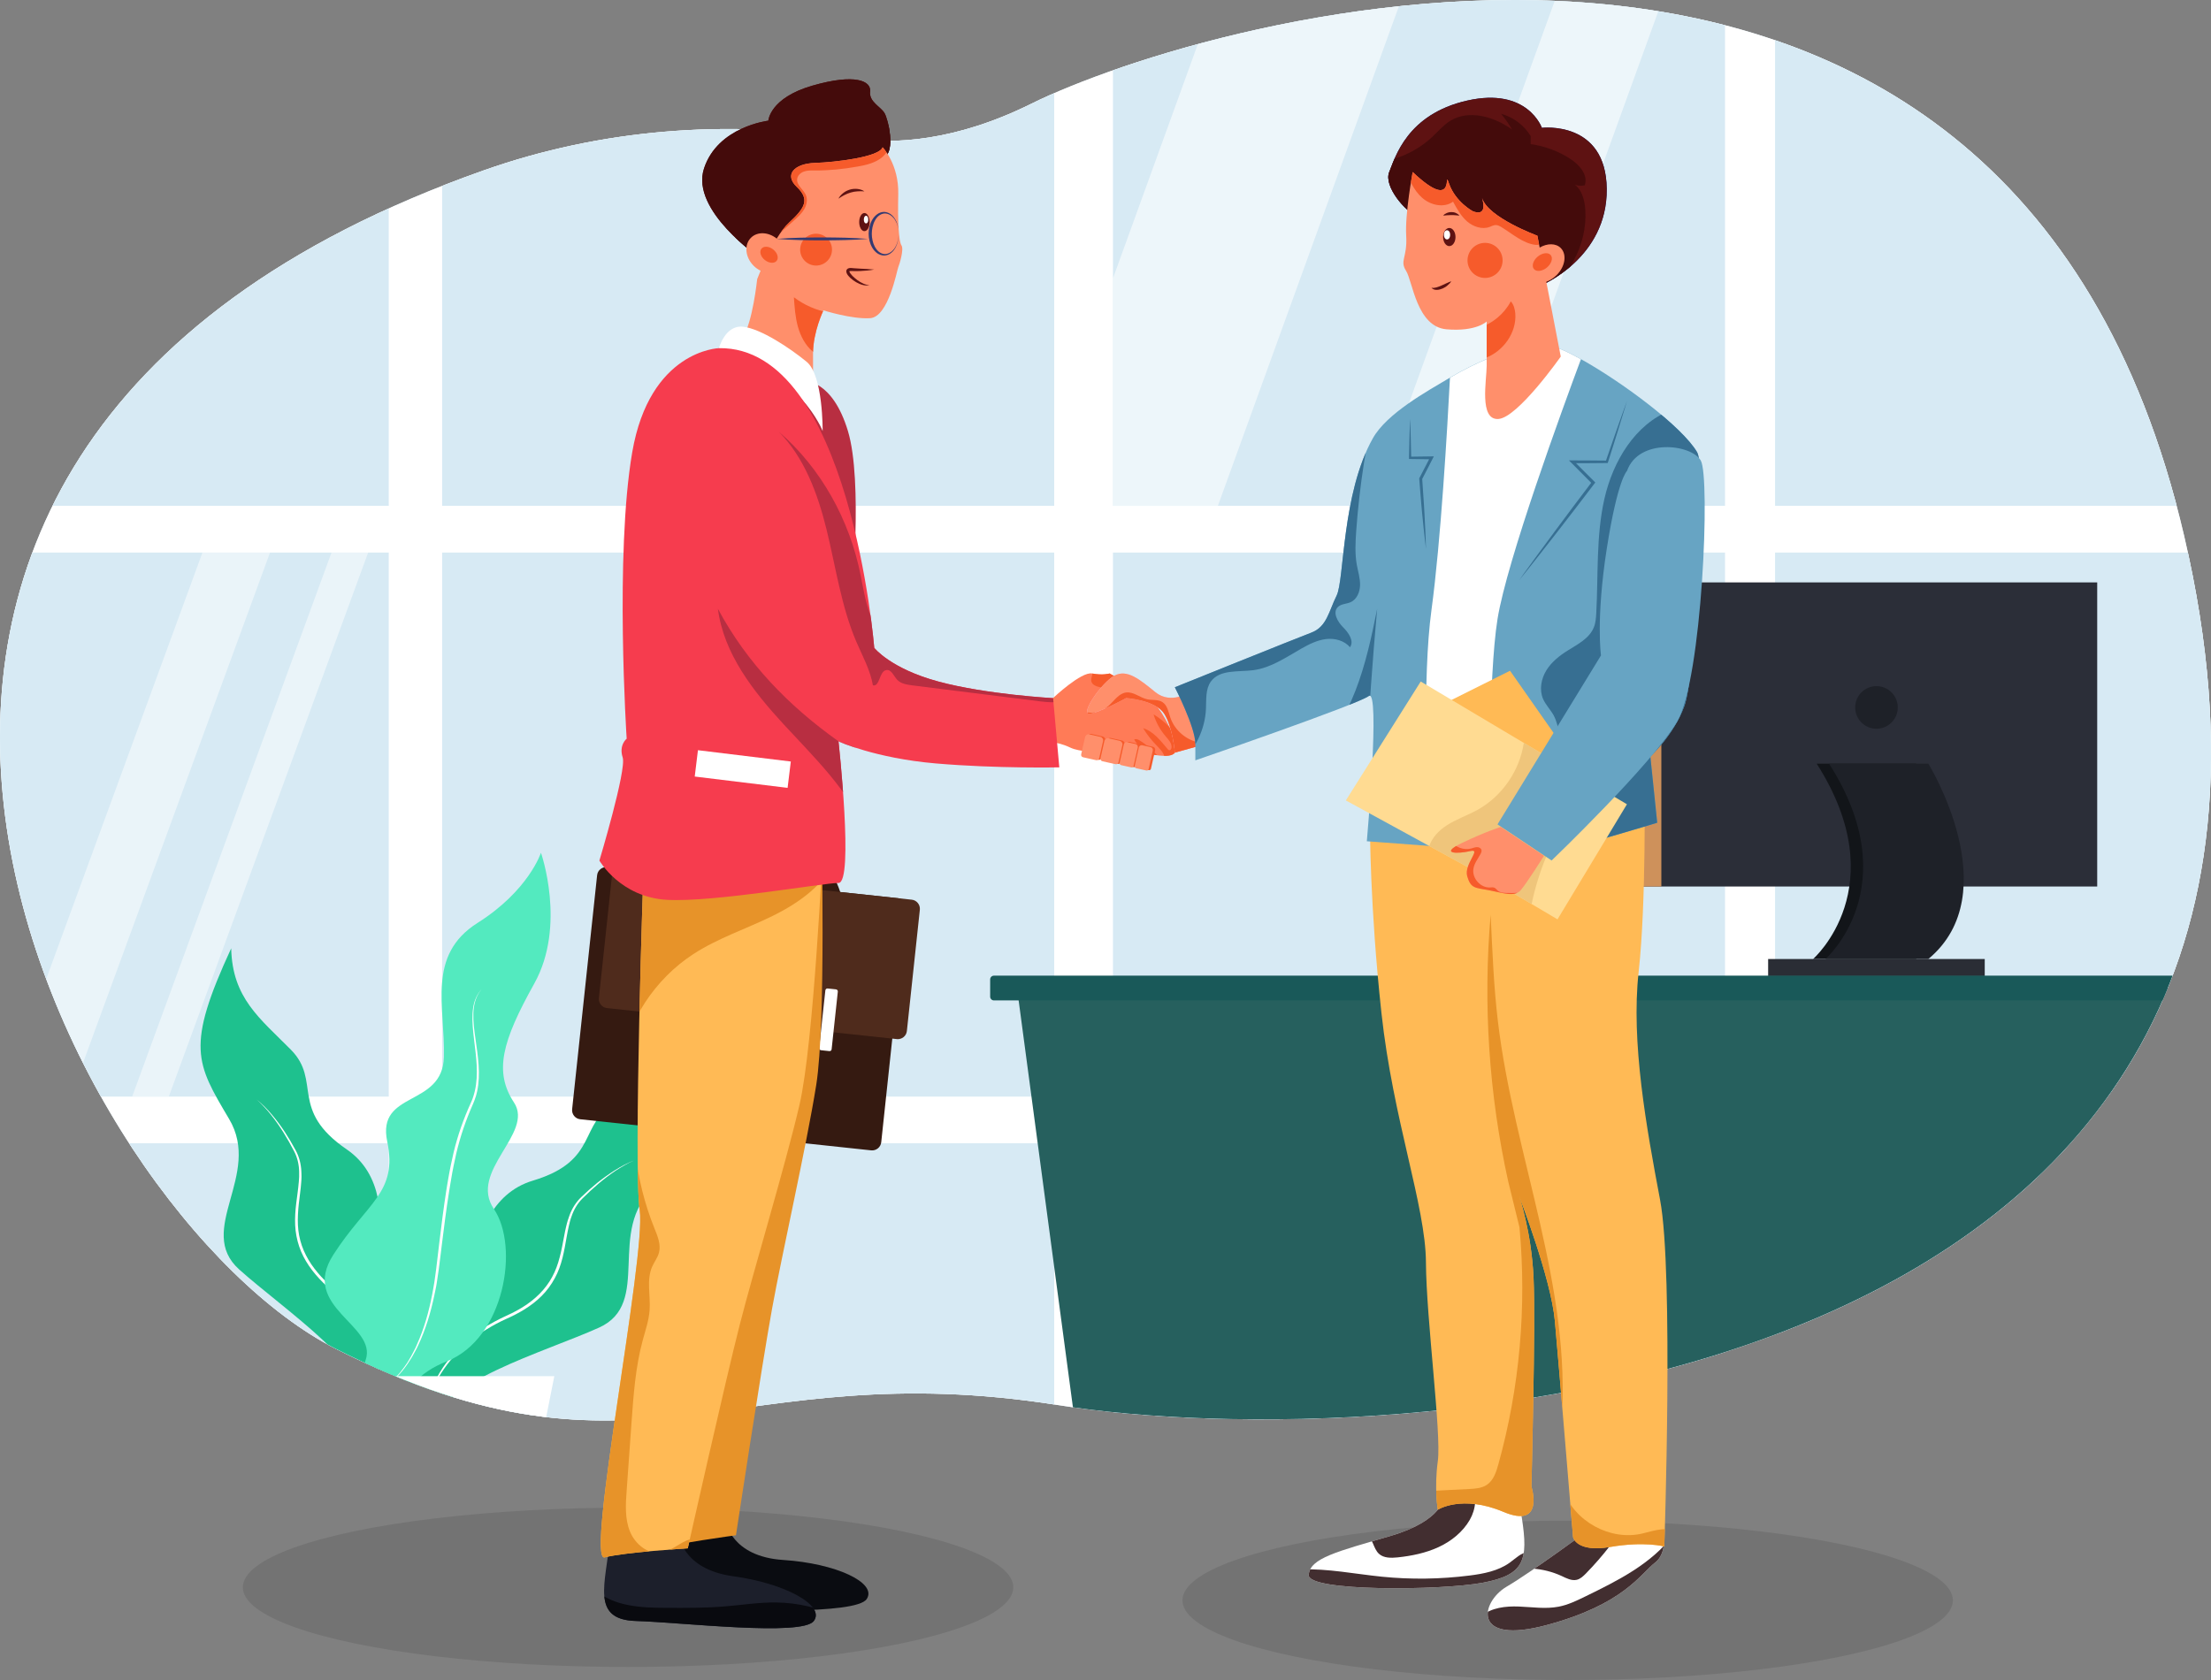 <svg xmlns="http://www.w3.org/2000/svg" xmlns:xlink="http://www.w3.org/1999/xlink" id="_x30_2" x="0px" y="0px" viewBox="0 0 300 228" style="enable-background:new 0 0 300 228;" xml:space="preserve"><rect x="0" y="0" width="300" height="228" fill="#808080" stroke="none"/><style type="text/css">	.st0{opacity:0.1;enable-background:new    ;}	.st1{fill:#D7EAF4;}	.st2{clip-path:url(#SVGID_00000144336222151226830620000015633799021513086136_);fill:#FFFFFF;}	.st3{clip-path:url(#SVGID_00000043436789241111526530000004749277533781153438_);}	.st4{opacity:0.56;clip-path:url(#SVGID_00000000181640995197522770000015799596952734614197_);}	.st5{fill:#FFFFFF;}	.st6{clip-path:url(#SVGID_00000127018769687757790680000001855185491929279154_);}	.st7{clip-path:url(#SVGID_00000049192642405120083220000010465288017995118524_);}	.st8{opacity:0.47;}	.st9{clip-path:url(#SVGID_00000134211056575912610100000014575707352133543323_);}	.st10{clip-path:url(#SVGID_00000164493957857000271770000013546812931452468128_);}	.st11{clip-path:url(#SVGID_00000112602553918790902210000001121077869627453849_);}	.st12{clip-path:url(#SVGID_00000114758361253220363030000015789449660981355688_);}	.st13{clip-path:url(#SVGID_00000028302976541192408290000015419117852812682406_);}	.st14{fill:#2B2E38;}	.st15{clip-path:url(#SVGID_00000152237401757587382100000008288389763061693061_);}	.st16{fill:#CE915B;}	.st17{clip-path:url(#SVGID_00000181065827620430580930000000089487601633493439_);}	.st18{fill:#1E2128;}	.st19{clip-path:url(#SVGID_00000145032094943540200350000003630719694787179937_);}	.st20{fill:#121519;}	.st21{clip-path:url(#SVGID_00000036252910355133502540000003042930980024943542_);}	.st22{clip-path:url(#SVGID_00000132798239089545701740000011619011568282434706_);}	.st23{fill:#2A2D35;}	.st24{clip-path:url(#SVGID_00000074439880146287237970000011050708457694720919_);}	.st25{fill:#26605E;}	.st26{clip-path:url(#SVGID_00000161609479727456640960000003356019386328406709_);}	.st27{fill:#195959;}	.st28{clip-path:url(#SVGID_00000041293192201750573260000011109316129216546708_);}	.st29{fill:#1EC18E;}	.st30{fill:#53EABF;}	.st31{clip-path:url(#SVGID_00000018231590966270714440000007315704352100682647_);}	.st32{fill:#FF7B57;}	.st33{clip-path:url(#SVGID_00000173844104815908932580000009552825367003089552_);fill:#F65B2B;}	.st34{clip-path:url(#SVGID_00000165941222388092543360000002403721927416040889_);fill:#F65B2B;}	.st35{fill:#F65B2B;}	.st36{fill:#FF8F6B;}	.st37{fill:#FDB3D1;}	.st38{clip-path:url(#SVGID_00000146481369321626330740000016816432463893300637_);fill:#F65B2B;}	.st39{clip-path:url(#SVGID_00000078003094437377476860000003404104683070168749_);fill:#422E30;}	.st40{clip-path:url(#SVGID_00000176015891906952723780000010269129656381732530_);fill:#422E30;}	.st41{clip-path:url(#SVGID_00000089539577454020377640000014338413261149906084_);fill:#422E30;}	.st42{clip-path:url(#SVGID_00000134958460183452586530000017300194825859196047_);fill:#422E30;}	.st43{fill:#FFBA55;}	.st44{clip-path:url(#SVGID_00000036949517678509558550000006252407547019018385_);fill:#E79329;}	.st45{fill:#67A4C3;}	.st46{clip-path:url(#SVGID_00000048466559980586808680000005749664468134344887_);fill:#376F92;}	.st47{clip-path:url(#SVGID_00000128458064959430424990000001009441858337678011_);fill:#376F92;}	.st48{clip-path:url(#SVGID_00000084523623836183192870000017999646141060501162_);fill:#376F92;}	.st49{fill:#376F92;}	.st50{fill:#FFDB92;}	.st51{fill:#EFC57B;}	.st52{clip-path:url(#SVGID_00000024004037378436836850000006509686145369079435_);fill:#F65B2B;}	.st53{fill:#001D73;}	.st54{fill:#5E1212;}	.st55{clip-path:url(#SVGID_00000121266451380069764540000018149967578881542062_);fill:#440B0B;}	.st56{clip-path:url(#SVGID_00000144332946116534811650000009462507682865078935_);fill:#F65B2B;}	.st57{clip-path:url(#SVGID_00000076561307263075015350000006476079305117830286_);fill:#F65B2B;}	.st58{clip-path:url(#SVGID_00000181082274991103201760000009881828558940640690_);fill:#F65B2B;}	.st59{fill:#351A11;}	.st60{fill:#4F2B1C;}	.st61{fill:#0A0C11;}	.st62{fill:#E79329;}	.st63{fill:#1C1F2B;}	.st64{clip-path:url(#SVGID_00000134210881993811809020000012532177223966518947_);fill:#090A0F;}	.st65{clip-path:url(#SVGID_00000055690258046052024150000013872447985009924518_);fill:#E79329;}	.st66{clip-path:url(#SVGID_00000164477541451547110270000008235041672157975197_);fill:#E79329;}	.st67{fill:#B82E41;}	.st68{fill:#440B0B;}	.st69{clip-path:url(#SVGID_00000162344241205845868680000008184604436605193911_);fill:#440B0B;}	.st70{clip-path:url(#SVGID_00000125577200947078382210000003844564515010802584_);fill:#F65B2B;}	.st71{clip-path:url(#SVGID_00000056395720077212448710000004285756453786378117_);fill:#F65B2B;}	.st72{clip-path:url(#SVGID_00000096752186813301280050000015234851092678415281_);fill:#F65B2B;}	.st73{fill:#333A72;}	.st74{fill:#F63C4E;}	.st75{clip-path:url(#SVGID_00000087389898091829959690000010556077598628610996_);fill:#B82E41;}	.st76{clip-path:url(#SVGID_00000063605116053863023640000011912025020368069004_);fill:#B82E41;}</style><ellipse class="st0" cx="85.22" cy="215.42" rx="52.27" ry="10.81"></ellipse><ellipse class="st0" cx="212.71" cy="217.19" rx="52.27" ry="10.81"></ellipse><g>	<path class="st1" d="M65.7,23.1c15.89-5.6,32.87-6.88,49.48-4.35c6.19,0.94,14.59,0.38,24.82-4.7  C163.02,2.64,272.4-29.98,296.35,72.7c27.53,118.03-108.12,125.11-152.71,118s-56.65,13.21-98-7.61  C9.45,164.87-44.67,62.01,65.7,23.1z"></path>	<g>		<g>			<g>				<defs>					<path id="SVGID_1_" d="M65.7,23.1c15.89-5.6,32.87-6.88,49.48-4.35c6.19,0.94,14.59,0.38,24.82-4.7      C163.02,2.64,272.4-29.98,296.35,72.7c27.53,118.03-108.12,125.11-152.71,118s-56.65,13.21-98-7.61      C9.45,164.87-44.67,62.01,65.7,23.1z"></path>				</defs>				<clipPath id="SVGID_00000135654686912184234430000015772654121035823034_">					<use xlink:href="#SVGID_1_" style="overflow:visible;"></use>				</clipPath>									<rect x="-11.9" y="-7.74" style="clip-path:url(#SVGID_00000135654686912184234430000015772654121035823034_);fill:#FFFFFF;" width="342.68" height="256.07"></rect>			</g>		</g>		<g>			<g>				<defs>					<path id="SVGID_00000076604267891302533260000000009995505117149069_" d="M65.7,23.1c15.89-5.6,32.87-6.88,49.48-4.35      c6.19,0.94,14.59,0.38,24.82-4.7C163.02,2.64,272.4-29.98,296.35,72.7c27.53,118.03-108.12,125.11-152.71,118      s-56.65,13.21-98-7.61C9.45,164.87-44.67,62.01,65.7,23.1z"></path>				</defs>				<clipPath id="SVGID_00000150812985494587116440000001441845613801665722_">					<use xlink:href="#SVGID_00000076604267891302533260000000009995505117149069_" style="overflow:visible;"></use>				</clipPath>				<g style="clip-path:url(#SVGID_00000150812985494587116440000001441845613801665722_);">					<g>						<g>							<rect x="-1.59" y="-5.18" class="st1" width="54.34" height="73.83"></rect>						</g>					</g>					<g>						<g>							<rect x="59.99" y="-5.18" class="st1" width="83.05" height="73.83"></rect>						</g>					</g>					<g>						<g>							<rect x="151.01" y="-5.18" class="st1" width="83.05" height="73.83"></rect>						</g>					</g>					<g>						<g>							<g>								<defs>																			<rect id="SVGID_00000155138113027227497700000002617796536054993295_" x="151.01" y="-5.18" width="83.05" height="73.83"></rect>								</defs>								<clipPath id="SVGID_00000051357308331706391210000015898672329726964906_">									<use xlink:href="#SVGID_00000155138113027227497700000002617796536054993295_" style="overflow:visible;"></use>								</clipPath>								<g style="opacity:0.56;clip-path:url(#SVGID_00000051357308331706391210000015898672329726964906_);">									<g>										<polygon class="st5" points="159.62,84.19 137.15,76.04 171.18,-17.89 195.57,-15.06           "></polygon>									</g>									<g>										<polygon class="st5" points="191.32,94.51 178.45,89.84 213.84,-7.85 229.03,-9.57           "></polygon>									</g>								</g>							</g>						</g>					</g>					<g>						<g>							<rect x="240.85" y="-5.18" class="st1" width="83.05" height="73.83"></rect>						</g>					</g>				</g>			</g>		</g>		<g>			<g>				<defs>					<path id="SVGID_00000039833807011482448600000005215238559008384648_" d="M65.7,23.1c15.89-5.6,32.87-6.88,49.48-4.35      c6.19,0.94,14.59,0.38,24.82-4.7C163.02,2.64,272.4-29.98,296.35,72.7c27.53,118.03-108.12,125.11-152.71,118      s-56.65,13.21-98-7.61C9.45,164.87-44.67,62.01,65.7,23.1z"></path>				</defs>				<clipPath id="SVGID_00000156573611863642916080000010561090119795245713_">					<use xlink:href="#SVGID_00000039833807011482448600000005215238559008384648_" style="overflow:visible;"></use>				</clipPath>				<g style="clip-path:url(#SVGID_00000156573611863642916080000010561090119795245713_);">					<g>						<g>							<rect x="-1.59" y="74.99" class="st1" width="54.34" height="73.83"></rect>						</g>					</g>					<g>						<g>							<g>								<defs>									<rect id="SVGID_00000109006366151365009710000009370497665394502581_" x="-1.59" y="74.99" width="54.34" height="73.83"></rect>								</defs>								<clipPath id="SVGID_00000018226235957927888500000004702037797945037446_">									<use xlink:href="#SVGID_00000109006366151365009710000009370497665394502581_" style="overflow:visible;"></use>								</clipPath>								<g style="clip-path:url(#SVGID_00000018226235957927888500000004702037797945037446_);">									<g class="st8">																					<rect x="-42.52" y="104.34" transform="matrix(0.344 -0.939 0.939 0.344 -89.09 89.825)" class="st5" width="124.46" height="8.61"></rect>									</g>									<g class="st8">																					<rect x="-28.96" y="111.3" transform="matrix(0.344 -0.939 0.939 0.344 -84.863 105.854)" class="st5" width="124.5" height="4.67"></rect>									</g>								</g>							</g>						</g>					</g>					<g>						<g>							<rect x="59.99" y="74.99" class="st1" width="83.05" height="73.83"></rect>						</g>					</g>					<g>						<g>							<rect x="151.01" y="74.99" class="st1" width="83.05" height="73.83"></rect>						</g>					</g>					<g>						<g>							<rect x="240.85" y="74.99" class="st1" width="83.05" height="73.83"></rect>						</g>					</g>				</g>			</g>		</g>		<g>			<g>				<defs>					<path id="SVGID_00000103250749472061033120000015176947668892506299_" d="M65.7,23.1c15.89-5.6,32.87-6.88,49.48-4.35      c6.19,0.94,14.59,0.38,24.82-4.7C163.02,2.64,272.4-29.98,296.35,72.7c27.53,118.03-108.12,125.11-152.71,118      s-56.65,13.21-98-7.61C9.45,164.87-44.67,62.01,65.7,23.1z"></path>				</defs>				<clipPath id="SVGID_00000132783228320023432910000014768551608882980776_">					<use xlink:href="#SVGID_00000103250749472061033120000015176947668892506299_" style="overflow:visible;"></use>				</clipPath>				<g style="clip-path:url(#SVGID_00000132783228320023432910000014768551608882980776_);">					<g>						<rect x="-1.59" y="155.15" class="st1" width="54.34" height="73.83"></rect>					</g>				</g>			</g>		</g>		<g>			<g>				<defs>					<path id="SVGID_00000111157843148293181650000002322656403163904437_" d="M65.7,23.1c15.89-5.6,32.87-6.88,49.48-4.35      c6.19,0.94,14.59,0.38,24.82-4.7C163.02,2.64,272.4-29.98,296.35,72.7c27.53,118.03-108.12,125.11-152.71,118      s-56.65,13.21-98-7.61C9.45,164.87-44.67,62.01,65.7,23.1z"></path>				</defs>				<clipPath id="SVGID_00000139273238612349563290000013989643985373091715_">					<use xlink:href="#SVGID_00000111157843148293181650000002322656403163904437_" style="overflow:visible;"></use>				</clipPath>				<g style="clip-path:url(#SVGID_00000139273238612349563290000013989643985373091715_);">					<g>						<rect x="59.99" y="155.15" class="st1" width="83.05" height="73.83"></rect>					</g>				</g>			</g>		</g>		<g>			<g>				<defs>					<path id="SVGID_00000096036144051680237810000015888729787287398026_" d="M65.7,23.1c15.89-5.6,32.87-6.88,49.48-4.35      c6.19,0.94,14.59,0.38,24.82-4.7C163.02,2.64,272.4-29.98,296.35,72.7c27.53,118.03-108.12,125.11-152.71,118      s-56.65,13.21-98-7.61C9.45,164.87-44.67,62.01,65.7,23.1z"></path>				</defs>				<clipPath id="SVGID_00000097495653714462426380000000909765415688729756_">					<use xlink:href="#SVGID_00000096036144051680237810000015888729787287398026_" style="overflow:visible;"></use>				</clipPath>				<g style="clip-path:url(#SVGID_00000097495653714462426380000000909765415688729756_);">					<g>						<rect x="151.01" y="155.15" class="st1" width="83.05" height="73.83"></rect>					</g>				</g>			</g>		</g>		<g>			<g>				<defs>					<path id="SVGID_00000126323136286420387900000001331590902549453960_" d="M65.7,23.1c15.89-5.6,32.87-6.88,49.48-4.35      c6.19,0.94,14.59,0.38,24.82-4.7C163.02,2.64,272.4-29.98,296.35,72.7c27.53,118.03-108.12,125.11-152.71,118      s-56.65,13.21-98-7.61C9.45,164.87-44.67,62.01,65.7,23.1z"></path>				</defs>				<clipPath id="SVGID_00000059307886608763080940000001159857211164677019_">					<use xlink:href="#SVGID_00000126323136286420387900000001331590902549453960_" style="overflow:visible;"></use>				</clipPath>				<g style="clip-path:url(#SVGID_00000059307886608763080940000001159857211164677019_);">					<g>						<rect x="240.85" y="155.15" class="st1" width="83.05" height="73.83"></rect>					</g>				</g>			</g>		</g>		<g>			<g>				<defs>					<path id="SVGID_00000081628687996377732160000015287643082839851917_" d="M65.7,23.1c15.89-5.6,32.87-6.88,49.48-4.35      c6.19,0.94,14.59,0.38,24.82-4.7C163.02,2.64,272.4-29.98,296.35,72.7c27.53,118.03-108.12,125.11-152.71,118      s-56.65,13.21-98-7.61C9.45,164.87-44.67,62.01,65.7,23.1z"></path>				</defs>				<clipPath id="SVGID_00000023998537706103283430000003013554684206902969_">					<use xlink:href="#SVGID_00000081628687996377732160000015287643082839851917_" style="overflow:visible;"></use>				</clipPath>				<g style="clip-path:url(#SVGID_00000023998537706103283430000003013554684206902969_);">					<rect x="222.55" y="79.04" class="st14" width="62.01" height="41.27"></rect>				</g>			</g>		</g>		<g>			<g>				<defs>					<path id="SVGID_00000160873664241046818000000001707139328688866966_" d="M65.7,23.1c15.89-5.6,32.87-6.88,49.48-4.35      c6.19,0.94,14.59,0.38,24.82-4.7C163.02,2.64,272.4-29.98,296.35,72.7c27.53,118.03-108.12,125.11-152.71,118      s-56.65,13.21-98-7.61C9.45,164.87-44.67,62.01,65.7,23.1z"></path>				</defs>				<clipPath id="SVGID_00000086694058556195609560000013549141983440762292_">					<use xlink:href="#SVGID_00000160873664241046818000000001707139328688866966_" style="overflow:visible;"></use>				</clipPath>				<g style="clip-path:url(#SVGID_00000086694058556195609560000013549141983440762292_);">					<rect x="222.55" y="79.04" class="st16" width="2.87" height="41.27"></rect>				</g>			</g>		</g>		<g>			<g>				<defs>					<path id="SVGID_00000175286303545975286030000007201752018517173402_" d="M65.7,23.1c15.89-5.6,32.87-6.88,49.48-4.35      c6.19,0.94,14.59,0.38,24.82-4.7C163.02,2.64,272.4-29.98,296.35,72.7c27.53,118.03-108.12,125.11-152.71,118      s-56.65,13.21-98-7.61C9.45,164.87-44.67,62.01,65.7,23.1z"></path>				</defs>				<clipPath id="SVGID_00000128447612592133876330000015262163543229799339_">					<use xlink:href="#SVGID_00000175286303545975286030000007201752018517173402_" style="overflow:visible;"></use>				</clipPath>				<g style="clip-path:url(#SVGID_00000128447612592133876330000015262163543229799339_);">					<circle class="st18" cx="254.61" cy="96.01" r="2.89"></circle>				</g>			</g>		</g>		<g>			<g>				<defs>					<path id="SVGID_00000143612117168106241240000000951169006400200108_" d="M65.7,23.1c15.89-5.6,32.87-6.88,49.48-4.35      c6.19,0.94,14.59,0.38,24.82-4.7C163.02,2.64,272.4-29.98,296.35,72.7c27.53,118.03-108.12,125.11-152.71,118      s-56.65,13.21-98-7.61C9.45,164.87-44.67,62.01,65.7,23.1z"></path>				</defs>				<clipPath id="SVGID_00000099657836684347492910000008697563520872895412_">					<use xlink:href="#SVGID_00000143612117168106241240000000951169006400200108_" style="overflow:visible;"></use>				</clipPath>				<g style="clip-path:url(#SVGID_00000099657836684347492910000008697563520872895412_);">					<path class="st20" d="M259.97,103.64c0,0,10.81,17.52,0,26.51c-8.2,0-13.96,0-13.96,0s11.17-9.77,0.49-26.51      C253.41,103.64,259.97,103.64,259.97,103.64z"></path>				</g>			</g>		</g>		<g>			<g>				<defs>					<path id="SVGID_00000122716758357147286330000015586063228472646789_" d="M65.7,23.1c15.89-5.6,32.87-6.88,49.48-4.35      c6.19,0.94,14.59,0.38,24.82-4.7C163.02,2.64,272.4-29.98,296.35,72.7c27.53,118.03-108.12,125.11-152.71,118      s-56.65,13.21-98-7.61C9.45,164.87-44.67,62.01,65.7,23.1z"></path>				</defs>				<clipPath id="SVGID_00000151513411028227386930000012767207014693777814_">					<use xlink:href="#SVGID_00000122716758357147286330000015586063228472646789_" style="overflow:visible;"></use>				</clipPath>				<g style="clip-path:url(#SVGID_00000151513411028227386930000012767207014693777814_);">					<path class="st18" d="M261.65,103.64c0,0,10.81,17.52,0,26.51c-8.2,0-13.96,0-13.96,0s11.17-9.77,0.49-26.51      C255.1,103.64,261.65,103.64,261.65,103.64z"></path>				</g>			</g>		</g>		<g>			<g>				<defs>					<path id="SVGID_00000113327446970883825310000002724133221865821096_" d="M65.7,23.1c15.89-5.6,32.87-6.88,49.48-4.35      c6.19,0.94,14.59,0.38,24.82-4.7C163.02,2.64,272.4-29.98,296.35,72.7c27.53,118.03-108.12,125.11-152.71,118      s-56.65,13.21-98-7.61C9.45,164.87-44.67,62.01,65.7,23.1z"></path>				</defs>				<clipPath id="SVGID_00000060741262005522188000000014104904300730308520_">					<use xlink:href="#SVGID_00000113327446970883825310000002724133221865821096_" style="overflow:visible;"></use>				</clipPath>				<g style="clip-path:url(#SVGID_00000060741262005522188000000014104904300730308520_);">					<rect x="239.91" y="130.15" class="st23" width="29.39" height="2.32"></rect>				</g>			</g>		</g>		<g>			<g>				<defs>					<path id="SVGID_00000034065776830099585520000006714566396954672313_" d="M65.7,23.1c15.89-5.6,32.87-6.88,49.48-4.35      c6.19,0.94,14.59,0.38,24.82-4.7C163.02,2.64,272.4-29.98,296.35,72.7c27.53,118.03-108.12,125.11-152.71,118      s-56.65,13.21-98-7.61C9.45,164.87-44.67,62.01,65.7,23.1z"></path>				</defs>				<clipPath id="SVGID_00000162345951698214812640000001926716275476092068_">					<use xlink:href="#SVGID_00000034065776830099585520000006714566396954672313_" style="overflow:visible;"></use>				</clipPath>				<g style="clip-path:url(#SVGID_00000162345951698214812640000001926716275476092068_);">					<polygon class="st25" points="302.65,134.09 296.83,181.48 294.5,200.43 292.09,220.12 149.47,220.12 146.84,200.43       144.31,181.48 137.99,134.09      "></polygon>				</g>			</g>		</g>		<g>			<g>				<defs>					<path id="SVGID_00000145768944067769896580000006089310730754605446_" d="M65.7,23.1c15.89-5.6,32.87-6.88,49.48-4.35      c6.19,0.94,14.59,0.38,24.82-4.7C163.02,2.64,272.4-29.98,296.35,72.7c27.53,118.03-108.12,125.11-152.71,118      s-56.65,13.21-98-7.61C9.45,164.87-44.67,62.01,65.7,23.1z"></path>				</defs>				<clipPath id="SVGID_00000085246005320294282770000012012454358056976534_">					<use xlink:href="#SVGID_00000145768944067769896580000006089310730754605446_" style="overflow:visible;"></use>				</clipPath>				<g style="clip-path:url(#SVGID_00000085246005320294282770000012012454358056976534_);">					<path class="st27" d="M305.79,135.77H134.86c-0.28,0-0.51-0.23-0.51-0.51v-2.34c0-0.28,0.23-0.51,0.51-0.51h170.93      c0.28,0,0.51,0.23,0.51,0.51v2.34C306.29,135.54,306.07,135.77,305.79,135.77z"></path>				</g>			</g>		</g>		<g>			<g>				<defs>					<path id="SVGID_00000126289095252003904370000009696741100605436603_" d="M65.7,23.1c15.89-5.6,32.87-6.88,49.48-4.35      c6.19,0.94,14.59,0.38,24.82-4.7C163.02,2.64,272.4-29.98,296.35,72.7c27.53,118.03-108.12,125.11-152.71,118      s-56.65,13.21-98-7.61C9.45,164.87-44.67,62.01,65.7,23.1z"></path>				</defs>				<clipPath id="SVGID_00000003069840516708904630000014294356868129524668_">					<use xlink:href="#SVGID_00000126289095252003904370000009696741100605436603_" style="overflow:visible;"></use>				</clipPath>				<g style="clip-path:url(#SVGID_00000003069840516708904630000014294356868129524668_);">					<g>						<g>							<path class="st29" d="M54.35,183.73c-2.79-4.08-3.94-9.08-3.11-13.96c0.71-4.19,0.74-10.4-4.18-13.77        c-7.88-5.4-3.38-9.27-7.59-13.54c-4.21-4.26-7.95-6.99-8.1-13.76c-6.19,13.4-4.77,15.58-0.28,23.17        c4.5,7.58-4.61,15.06,1.37,20.42c5.97,5.36,19.11,14.17,15.86,18.32c-3.24,4.15,3.16,2.74,3.16,2.74s7.6-2.76,3-9.42        C54.44,183.86,54.4,183.79,54.35,183.73z"></path>						</g>						<g>							<path class="st5" d="M51.45,190.45c0.04-0.24,0.06-0.48,0.08-0.72s0.02-0.48,0.03-0.73c0-0.48-0.01-0.97-0.06-1.45        c-0.05-0.48-0.1-0.96-0.19-1.44c-0.04-0.24-0.09-0.47-0.14-0.71c-0.06-0.23-0.11-0.47-0.17-0.7        c-0.49-1.87-1.3-3.65-2.35-5.26c-0.52-0.81-1.1-1.58-1.73-2.31c-0.15-0.19-0.32-0.36-0.48-0.54s-0.32-0.36-0.5-0.53        l-0.51-0.51c-0.17-0.17-0.35-0.33-0.53-0.49c-1.46-1.28-2.82-2.76-3.73-4.53c-0.45-0.88-0.77-1.83-0.95-2.8        c-0.19-0.97-0.21-1.97-0.16-2.95s0.2-1.95,0.32-2.91c0.06-0.48,0.12-0.96,0.16-1.44c0.03-0.24,0.03-0.48,0.05-0.72        c0-0.24,0.01-0.48,0-0.72c-0.02-0.95-0.24-1.9-0.68-2.74c-0.44-0.86-0.92-1.71-1.43-2.53c-0.51-0.82-1.07-1.62-1.67-2.38        c-0.31-0.38-0.61-0.75-0.95-1.1c-0.33-0.36-0.67-0.71-1.04-1.02c0.77,0.6,1.44,1.31,2.07,2.05s1.21,1.53,1.75,2.34        c0.53,0.82,1.03,1.66,1.49,2.52c0.47,0.87,0.72,1.87,0.76,2.85c0.02,0.25,0.01,0.49,0.02,0.74        c-0.01,0.25-0.01,0.49-0.04,0.74c-0.03,0.49-0.09,0.97-0.15,1.46c-0.12,0.97-0.25,1.93-0.29,2.89        c-0.05,0.96-0.02,1.92,0.16,2.86s0.49,1.84,0.93,2.69c0.43,0.85,0.98,1.64,1.6,2.37l0.23,0.27c0.08,0.09,0.15,0.18,0.24,0.27        l0.5,0.52c0.17,0.17,0.35,0.33,0.52,0.5l0.53,0.5c0.18,0.17,0.36,0.33,0.53,0.5l0.51,0.52c0.17,0.17,0.33,0.36,0.5,0.54        c0.16,0.18,0.33,0.36,0.48,0.55c0.15,0.19,0.32,0.37,0.47,0.57l0.44,0.59c0.28,0.4,0.56,0.8,0.82,1.22        c1.03,1.66,1.82,3.48,2.28,5.38c0.06,0.24,0.1,0.48,0.15,0.72c0.04,0.24,0.09,0.48,0.12,0.72c0.07,0.48,0.12,0.97,0.15,1.46        C51.66,188.51,51.63,189.5,51.45,190.45z"></path>						</g>					</g>					<g>						<g>							<path class="st29" d="M56.94,184.43c3.9-3.04,6.51-7.46,7.2-12.35c0.59-4.21,2.45-10.14,8.16-11.85        c9.15-2.75,6.04-7.81,11.35-10.59s9.7-4.24,11.89-10.65c1.83,14.65-0.18,16.3-6.77,22.15c-6.59,5.86-0.18,15.75-7.5,19.04        c-7.32,3.3-22.51,7.69-20.68,12.63s-3.84,1.65-3.84,1.65s-6.4-4.94,0-9.89C56.81,184.53,56.87,184.48,56.94,184.43z"></path>						</g>						<g>							<path class="st5" d="M57.66,191.72c0.12-0.97,0.39-1.91,0.74-2.82c0.18-0.45,0.36-0.91,0.58-1.34        c0.1-0.22,0.22-0.43,0.33-0.65c0.12-0.21,0.24-0.43,0.36-0.64c1.01-1.67,2.31-3.17,3.8-4.44c0.37-0.32,0.76-0.62,1.15-0.91        l0.6-0.42c0.2-0.14,0.41-0.27,0.62-0.4c0.2-0.14,0.42-0.26,0.63-0.38c0.21-0.12,0.42-0.25,0.64-0.36l0.65-0.34        c0.22-0.11,0.44-0.21,0.66-0.32l0.66-0.31c0.22-0.11,0.44-0.2,0.65-0.32l0.63-0.34c0.11-0.05,0.21-0.12,0.31-0.18l0.31-0.19        c0.81-0.51,1.57-1.1,2.24-1.78s1.25-1.44,1.7-2.28c0.46-0.84,0.78-1.74,1.02-2.67c0.25-0.93,0.42-1.88,0.6-2.84        c0.09-0.48,0.18-0.96,0.3-1.43c0.05-0.24,0.13-0.48,0.19-0.71c0.08-0.23,0.15-0.47,0.24-0.7c0.34-0.93,0.88-1.8,1.59-2.48        c0.7-0.68,1.43-1.33,2.18-1.94c0.76-0.61,1.56-1.18,2.38-1.7c0.83-0.51,1.68-0.99,2.6-1.33c-0.45,0.18-0.88,0.41-1.3,0.65        c-0.42,0.24-0.83,0.5-1.24,0.76c-0.8,0.54-1.57,1.13-2.31,1.76c-0.74,0.63-1.45,1.29-2.13,1.97        c-0.68,0.67-1.17,1.51-1.48,2.41c-0.09,0.22-0.15,0.45-0.22,0.68c-0.06,0.23-0.12,0.46-0.17,0.7        c-0.11,0.47-0.19,0.94-0.28,1.42c-0.17,0.95-0.33,1.92-0.57,2.87s-0.57,1.89-1.05,2.76c-0.47,0.87-1.06,1.68-1.76,2.38        c-1.4,1.41-3.15,2.4-4.93,3.18c-0.22,0.1-0.44,0.2-0.65,0.31l-0.64,0.33c-0.22,0.11-0.42,0.23-0.63,0.35        c-0.21,0.12-0.42,0.24-0.62,0.37c-0.82,0.5-1.61,1.06-2.35,1.67c-1.49,1.22-2.8,2.67-3.84,4.3c-0.13,0.2-0.25,0.41-0.38,0.62        c-0.12,0.21-0.24,0.42-0.35,0.63c-0.23,0.43-0.43,0.87-0.62,1.31c-0.19,0.45-0.35,0.9-0.5,1.37c-0.07,0.23-0.14,0.46-0.2,0.7        C57.75,191.24,57.7,191.48,57.66,191.72z"></path>						</g>					</g>					<g>						<g>							<path class="st30" d="M49.61,192.82c0,0-1.65-3.48,0-8.24c1.65-4.76-8.97-7.14-4.39-14.28s8.78-8.42,7.32-15.38        s7.5-4.6,7.69-11.46c0.18-6.85-2.38-13.81,4.57-18.21c6.95-4.39,8.6-9.52,8.6-9.52s3.48,9.89-0.91,17.76        s-5.49,11.97-2.74,16.15c2.74,4.18-6.22,9.31-2.74,14.43c3.48,5.13,1.46,17.58-6.4,20.69c-7.87,3.11-6.59,9.7-6.59,9.7        L49.61,192.82z"></path>						</g>						<g>							<path class="st5" d="M52.35,188.05c0.51-0.31,0.94-0.71,1.35-1.13l0.3-0.33c0.05-0.06,0.1-0.11,0.15-0.16l0.14-0.17        c0.18-0.23,0.37-0.46,0.54-0.7l0.25-0.36l0.13-0.18c0.04-0.06,0.08-0.13,0.12-0.19l0.45-0.76c0.14-0.26,0.27-0.52,0.41-0.79        l0.2-0.39l0.18-0.41c0.97-2.15,1.61-4.43,2.06-6.75l0.16-0.87c0.05-0.29,0.11-0.58,0.15-0.87l0.24-1.75        c0.15-1.17,0.27-2.35,0.42-3.53c0.28-2.35,0.58-4.7,0.94-7.04c0.1-0.58,0.18-1.17,0.29-1.75l0.16-0.88l0.17-0.87        c0.24-1.16,0.5-2.32,0.84-3.46c0.33-1.14,0.73-2.27,1.17-3.37l0.34-0.82l0.36-0.81c0.06-0.14,0.11-0.27,0.17-0.4l0.08-0.2        c0.03-0.07,0.05-0.14,0.07-0.21l0.07-0.21c0.02-0.07,0.05-0.14,0.06-0.21l0.11-0.42c0.26-1.13,0.31-2.32,0.25-3.49        s-0.22-2.35-0.36-3.52s-0.27-2.36-0.2-3.55c0.04-0.59,0.13-1.19,0.33-1.75c0.2-0.56,0.5-1.08,0.91-1.52        c-0.39,0.45-0.67,0.98-0.85,1.54s-0.26,1.15-0.28,1.73c-0.04,1.18,0.12,2.35,0.29,3.52s0.34,2.34,0.42,3.53        s0.05,2.39-0.2,3.57l-0.11,0.44c-0.02,0.07-0.04,0.15-0.06,0.22L64.49,149c-0.02,0.07-0.04,0.14-0.07,0.22l-0.08,0.21        c-0.06,0.14-0.11,0.28-0.17,0.42l-0.35,0.81l-0.33,0.82c-0.43,1.1-0.81,2.21-1.13,3.34c-0.33,1.13-0.59,2.28-0.82,3.44        l-0.17,0.87L61.22,160c-0.11,0.58-0.19,1.17-0.29,1.75c-0.37,2.33-0.67,4.68-0.96,7.03c-0.15,1.17-0.28,2.35-0.44,3.52        l-0.26,1.76c-0.04,0.29-0.1,0.58-0.16,0.88l-0.18,0.87c-0.49,2.32-1.17,4.61-2.19,6.77l-0.19,0.4l-0.21,0.39        c-0.14,0.26-0.28,0.52-0.43,0.78l-0.48,0.75c-0.04,0.06-0.08,0.13-0.12,0.19l-0.13,0.18l-0.26,0.36        c-0.17,0.25-0.37,0.46-0.56,0.69l-0.14,0.17c-0.05,0.06-0.1,0.11-0.15,0.16l-0.31,0.32        C53.32,187.37,52.87,187.77,52.35,188.05z"></path>						</g>					</g>				</g>			</g>		</g>		<g>			<g>				<defs>					<path id="SVGID_00000116930580005206316320000010417245657670829482_" d="M65.7,23.1c15.89-5.6,32.87-6.88,49.48-4.35      c6.19,0.94,14.59,0.38,24.82-4.7C163.02,2.64,272.4-29.98,296.35,72.7c27.53,118.03-108.12,125.11-152.71,118      s-56.65,13.21-98-7.61C9.45,164.87-44.67,62.01,65.7,23.1z"></path>				</defs>				<clipPath id="SVGID_00000178923011578815530710000007121868111775845795_">					<use xlink:href="#SVGID_00000116930580005206316320000010417245657670829482_" style="overflow:visible;"></use>				</clipPath>				<g style="clip-path:url(#SVGID_00000178923011578815530710000007121868111775845795_);">					<polygon class="st5" points="35.68,186.77 75.21,186.77 68.41,221.12 42.52,221.12      "></polygon>				</g>			</g>		</g>	</g>	<path class="st32" d="M142.89,94.73c0,0,3.83-3.62,5.29-3.33c1.45,0.29,2.38,0,2.38,0s5.21,2.91,6.52,4.59s3,5.22,2.34,6.15  s-3.72,0.13-4.04,0s-7.86,0.4-10.11-0.66c-2.25-1.06-3.3-0.66-3.3-0.66v-5.69L142.89,94.73z"></path>	<g>		<g>			<g>				<defs>					<path id="SVGID_00000111895434547024288630000010601578487636627870_" d="M142.89,94.73c0,0,3.83-3.62,5.29-3.33      c1.45,0.29,2.38,0,2.38,0s5.21,2.91,6.52,4.59s3,5.22,2.34,6.15s-3.72,0.13-4.04,0s-7.86,0.4-10.11-0.66      c-2.25-1.06-3.3-0.66-3.3-0.66v-5.69L142.89,94.73z"></path>				</defs>				<clipPath id="SVGID_00000064347192988255144600000010226646589415210403_">					<use xlink:href="#SVGID_00000111895434547024288630000010601578487636627870_" style="overflow:visible;"></use>				</clipPath>				<path style="clip-path:url(#SVGID_00000064347192988255144600000010226646589415210403_);fill:#F65B2B;" d="M153.85,91.59     c-0.14-0.21-0.36-0.34-0.58-0.45c-1.72-0.88-3.74-1.15-5.64-0.77l0.77,0.37c-0.09,0.39-0.19,0.78-0.28,1.16     c-0.04,0.18-0.09,0.36-0.05,0.54c0.09,0.48,0.63,0.7,1.11,0.81c0.74,0.17,1.49,0.25,2.24,0.26c0.69,0.01,1.41-0.07,1.97-0.46     C153.85,92.74,154.16,92.07,153.85,91.59z"></path>			</g>		</g>		<g>			<g>				<defs>					<path id="SVGID_00000121260845799624358970000006769135206448158091_" d="M142.89,94.73c0,0,3.83-3.62,5.29-3.33      c1.45,0.29,2.38,0,2.38,0s5.21,2.91,6.52,4.59s3,5.22,2.34,6.15s-3.72,0.13-4.04,0s-7.86,0.4-10.11-0.66      c-2.25-1.06-3.3-0.66-3.3-0.66v-5.69L142.89,94.73z"></path>				</defs>				<clipPath id="SVGID_00000005236025108846076720000014565809504758485162_">					<use xlink:href="#SVGID_00000121260845799624358970000006769135206448158091_" style="overflow:visible;"></use>				</clipPath>				<path style="clip-path:url(#SVGID_00000005236025108846076720000014565809504758485162_);fill:#F65B2B;" d="M160.27,100.87     c-0.87-1.61-2.18-2.97-3.75-3.92c0.33,1.09,0.9,2.11,1.64,2.98c0.39,0.45,0.85,0.94,0.8,1.53c-0.02,0.18-0.14,0.39-0.32,0.36     c-0.08-0.02-0.15-0.08-0.2-0.15c-0.96-1.13-1.92-2.41-3.33-2.84c0.49,0.81,1.07,1.56,1.73,2.24c0.46,0.48,0.98,0.97,1.17,1.61     c0.03,0.09,0.05,0.19,0,0.28c-0.12,0.22-0.45,0.07-0.63-0.1c-0.89-0.86-1.73-1.79-2.8-2.4c-0.21-0.12-0.47-0.22-0.68-0.1     c0.32,0.75,1.36,1.16,1.37,1.98c0,0.56-0.65,1.02-1.18,0.83l0.36,0.63c0.34,0.64,1.05,1.02,1.77,1.11     c0.72,0.09,1.44-0.08,2.13-0.3c0.55-0.18,1.1-0.41,1.54-0.78c0.45-0.37,0.78-0.9,0.81-1.48     C160.73,101.81,160.51,101.32,160.27,100.87z"></path>			</g>		</g>	</g>	<path class="st35" d="M149.05,103.12l-1.79-0.4c-0.18-0.04-0.29-0.22-0.25-0.4l0.53-2.34c0.06-0.26,0.32-0.43,0.58-0.37l1.49,0.34  c0.26,0.06,0.43,0.32,0.37,0.58l-0.53,2.34C149.41,103.05,149.23,103.16,149.05,103.12z"></path>	<path class="st35" d="M151.68,103.67l-1.79-0.4c-0.18-0.04-0.29-0.22-0.25-0.4l0.53-2.34c0.06-0.26,0.32-0.43,0.58-0.37l1.49,0.34  c0.26,0.06,0.43,0.32,0.37,0.58l-0.53,2.34C152.04,103.59,151.86,103.71,151.68,103.67z"></path>	<path class="st35" d="M153.83,104.11l-1.39-0.31c-0.14-0.03-0.23-0.17-0.2-0.31l0.57-2.52c0.05-0.2,0.25-0.33,0.45-0.29l1.15,0.26  c0.2,0.05,0.33,0.25,0.29,0.45l-0.57,2.52C154.11,104.05,153.97,104.14,153.83,104.11z"></path>	<path class="st35" d="M155.87,104.52l-1.39-0.31c-0.14-0.03-0.23-0.17-0.2-0.31l0.57-2.52c0.05-0.2,0.25-0.33,0.45-0.29l1.15,0.26  c0.2,0.05,0.33,0.25,0.29,0.45l-0.57,2.52C156.15,104.46,156.01,104.55,155.87,104.52z"></path>	<path class="st36" d="M148.74,103.17l-1.79-0.4c-0.18-0.04-0.29-0.22-0.25-0.4l0.53-2.34c0.06-0.26,0.32-0.43,0.58-0.37l1.49,0.34  c0.26,0.06,0.43,0.32,0.37,0.58l-0.53,2.34C149.1,103.09,148.92,103.21,148.74,103.17z"></path>	<path class="st36" d="M151.36,103.71l-1.79-0.4c-0.18-0.04-0.29-0.22-0.25-0.4l0.53-2.34c0.06-0.26,0.32-0.43,0.58-0.37l1.49,0.34  c0.26,0.06,0.43,0.32,0.37,0.58l-0.53,2.34C151.72,103.64,151.54,103.75,151.36,103.71z"></path>	<path class="st36" d="M153.51,104.15l-1.39-0.31c-0.14-0.03-0.23-0.17-0.2-0.31l0.57-2.52c0.05-0.2,0.25-0.33,0.45-0.29l1.15,0.26  c0.2,0.05,0.33,0.25,0.29,0.45l-0.57,2.52C153.79,104.1,153.65,104.18,153.51,104.15z"></path>	<path class="st36" d="M155.55,104.57l-1.39-0.31c-0.14-0.03-0.23-0.17-0.2-0.31l0.57-2.52c0.05-0.2,0.25-0.33,0.45-0.29l1.15,0.26  c0.2,0.05,0.33,0.25,0.29,0.45l-0.57,2.52C155.83,104.51,155.69,104.6,155.55,104.57z"></path>	<path class="st37" d="M161.4,93.94c0,0-2.51,1.72-4.63,0s-3.83-3.17-5.55-2.25c-1.72,0.93-4.63,5.16-3.44,5.16s5.02-2.12,5.02-2.12  s3.97,0.26,5.16,2.12c1.19,1.85,1.45,5.29,1.45,5.29l3.83-1.06L161.4,93.94z"></path>	<g>		<g>			<path id="SVGID_00000137851787570786229320000016976686802466010040_" class="st36" d="M161.4,93.94c0,0-2.51,1.72-4.63,0    s-3.83-3.17-5.55-2.25c-1.72,0.93-4.63,5.16-3.44,5.16s5.02-2.12,5.02-2.12s3.97,0.26,5.16,2.12c1.19,1.85,1.45,5.29,1.45,5.29    l3.83-1.06L161.4,93.94z"></path>		</g>		<g>			<g>				<defs>					<path id="SVGID_00000037684219818067211600000015705680435514249637_" d="M161.4,93.94c0,0-2.51,1.72-4.63,0      s-3.83-3.17-5.55-2.25c-1.72,0.93-4.63,5.16-3.44,5.16s5.02-2.12,5.02-2.12s3.97,0.26,5.16,2.12c1.19,1.85,1.45,5.29,1.45,5.29      l3.83-1.06L161.4,93.94z"></path>				</defs>				<clipPath id="SVGID_00000152243565568075412210000010701762843802804907_">					<use xlink:href="#SVGID_00000037684219818067211600000015705680435514249637_" style="overflow:visible;"></use>				</clipPath>				<path style="clip-path:url(#SVGID_00000152243565568075412210000010701762843802804907_);fill:#F65B2B;" d="M146.43,96.19     c1.16,0.96,3.01,0.53,4.11-0.51c0.7-0.66,1.31-1.59,2.27-1.7c1-0.12,1.85,0.7,2.84,0.92c0.69,0.15,1.47,0,2.07,0.38     c0.68,0.44,0.82,1.35,1.08,2.11c0.59,1.74,2.19,3.1,4.01,3.4c0.82,0.13,1.9,0.24,2.1,1.05c0.17,0.69-0.51,1.29-1.15,1.62     c-2.28,1.2-5.04,1.45-7.5,0.68c-0.77-0.24-1.55-0.61-1.95-1.31c-0.37-0.66-0.32-1.49-0.6-2.2c-0.45-1.16-1.72-1.82-2.95-2.02     s-2.49-0.04-3.74-0.1s-2.57-0.4-3.37-1.35L146.43,96.19z"></path>			</g>		</g>	</g>	<path class="st5" d="M215.51,207.68c0,0-7.66,5.64-11.11,7.67c-3.45,2.04-4.85,7.99,5.55,5.17c10.41-2.82,12.6-6.89,14.63-8.46  s0.94-5.48,0.94-5.48L215.51,207.68z"></path>	<g>		<g>			<g>				<defs>					<path id="SVGID_00000165920045899365163490000009362323368712821409_" d="M215.51,207.68c0,0-7.66,5.64-11.11,7.67      c-3.45,2.04-4.85,7.99,5.55,5.17c10.41-2.82,12.6-6.89,14.63-8.46s0.94-5.48,0.94-5.48L215.51,207.68z"></path>				</defs>				<clipPath id="SVGID_00000140701077399907199820000015532087455641438608_">					<use xlink:href="#SVGID_00000165920045899365163490000009362323368712821409_" style="overflow:visible;"></use>				</clipPath>				<path style="clip-path:url(#SVGID_00000140701077399907199820000015532087455641438608_);fill:#422E30;" d="M215.11,216.66     c-1.17,0.57-2.36,1.15-3.63,1.39c-1.77,0.34-3.58,0.05-5.38-0.02s-3.73,0.14-5.11,1.3l0.36,1.88c0.35,0.97,1.28,1.64,2.27,1.92     s2.04,0.23,3.06,0.12c3.52-0.37,6.97-1.33,10.16-2.85c2.48-1.18,4.83-2.7,6.68-4.73c1.85-2.03,3.19-4.58,3.48-7.31     C224.05,212.25,219.5,214.52,215.11,216.66z"></path>			</g>		</g>		<g>			<g>				<defs>					<path id="SVGID_00000008120312624455087680000016348647502908101820_" d="M215.51,207.68c0,0-7.66,5.64-11.11,7.67      c-3.45,2.04-4.85,7.99,5.55,5.17c10.41-2.82,12.6-6.89,14.63-8.46s0.94-5.48,0.94-5.48L215.51,207.68z"></path>				</defs>				<clipPath id="SVGID_00000152954430229506363980000005131975605186767257_">					<use xlink:href="#SVGID_00000008120312624455087680000016348647502908101820_" style="overflow:visible;"></use>				</clipPath>				<path style="clip-path:url(#SVGID_00000152954430229506363980000005131975605186767257_);fill:#422E30;" d="M213.95,214.4     c0.49-0.12,0.87-0.49,1.23-0.85c1.17-1.2,2.28-2.47,3.3-3.8c0.16-0.21,0.33-0.43,0.41-0.68c0.19-0.57-0.06-1.22-0.51-1.62     c-0.44-0.4-1.04-0.59-1.63-0.68c-2.63-0.4-5.2,0.99-7.28,2.64l-1.54,3.47c1.36,0.09,2.71,0.43,3.95,1     C212.54,214.19,213.25,214.57,213.95,214.4z"></path>			</g>		</g>	</g>	<path class="st5" d="M195.9,203.16c0,0,0,3.17-7.23,5.29s-10.93,3-11.1,5.29c-0.18,2.29,17.98,2.12,23.62,1.06s6.2-3,5.3-8.82  C205.6,200.16,195.9,203.16,195.9,203.16z"></path>	<g>		<g>			<g>				<defs>					<path id="SVGID_00000096061174274269316350000009475372637309433265_" d="M195.9,203.16c0,0,0,3.17-7.23,5.29      s-10.93,3-11.1,5.29c-0.18,2.29,17.98,2.12,23.62,1.06s6.2-3,5.3-8.82C205.6,200.16,195.9,203.16,195.9,203.16z"></path>				</defs>				<clipPath id="SVGID_00000015327406362583349950000009186061339886490753_">					<use xlink:href="#SVGID_00000096061174274269316350000009475372637309433265_" style="overflow:visible;"></use>				</clipPath>				<path style="clip-path:url(#SVGID_00000015327406362583349950000009186061339886490753_);fill:#422E30;" d="M207.37,210.61     c-0.99,0.11-1.73,0.9-2.54,1.48c-1.56,1.11-3.52,1.49-5.42,1.73c-3.95,0.5-7.95,0.56-11.91,0.16     c-3.67-0.37-7.31-1.12-10.99-0.99l-2.52,1.46c1.06,1.91,3.59,2.31,5.76,2.5c7.79,0.67,15.86,1.31,23.22-1.31     c1.15-0.41,2.29-0.91,3.17-1.75C207.03,213.05,207.6,211.8,207.37,210.61z"></path>			</g>		</g>		<g>			<g>				<defs>					<path id="SVGID_00000046307617680706186270000010905658562188932483_" d="M195.9,203.16c0,0,0,3.17-7.23,5.29      s-10.93,3-11.1,5.29c-0.18,2.29,17.98,2.12,23.62,1.06s6.2-3,5.3-8.82C205.6,200.16,195.9,203.16,195.9,203.16z"></path>				</defs>				<clipPath id="SVGID_00000161602271409617724290000016294353276013211042_">					<use xlink:href="#SVGID_00000046307617680706186270000010905658562188932483_" style="overflow:visible;"></use>				</clipPath>				<path style="clip-path:url(#SVGID_00000161602271409617724290000016294353276013211042_);fill:#422E30;" d="M187.1,210.87     c0.65,0.6,1.65,0.58,2.54,0.49c1.9-0.2,3.8-0.59,5.54-1.39c1.74-0.8,3.3-2.06,4.25-3.71c0.81-1.42,1.09-3.35,0.06-4.61     c-0.82-1-2.27-1.31-3.55-1.09s-2.43,0.87-3.56,1.51l-7,6.17C186.3,208.76,186.32,210.15,187.1,210.87z"></path>			</g>		</g>	</g>	<g>		<g>			<path id="SVGID_00000011031954386904852670000008161358414922727076_" class="st43" d="M185.89,112.23c0,0-0.03,10.68,1.55,25.23    s6,26.19,6.04,33.86s2.12,23.28,1.61,26.98s0,6.59,0,6.59s3.25-2.09,8.9,0.29c5.65,2.38,3.8-3.44,3.8-3.44s0.58-21.96,0.29-28.31    s-1.96-11.11-1.96-11.11s4.32,11.11,4.85,16.93s2.47,29.37,2.47,29.37s0.44,2.12,5.07,1.32c4.63-0.79,7.31-0.06,7.31-0.06    s1.28-37.25-0.57-47.03c-1.85-9.79-3.97-21.43-2.91-30.95s0.79-25.72,0.79-25.72l-36.86,1.38L185.89,112.23z"></path>		</g>		<g>			<g>				<defs>					<path id="SVGID_00000069372101379581555800000013705039994024841898_" d="M185.89,112.23c0,0-0.03,10.68,1.55,25.23      s6,26.19,6.04,33.86s2.12,23.28,1.61,26.98s0,6.59,0,6.59s3.25-2.09,8.9,0.29c5.65,2.38,3.8-3.44,3.8-3.44      s0.58-21.96,0.29-28.31s-1.96-11.11-1.96-11.11s4.32,11.11,4.85,16.93s2.47,29.37,2.47,29.37s0.44,2.12,5.07,1.32      c4.63-0.79,7.31-0.06,7.31-0.06s1.28-37.25-0.57-47.03c-1.85-9.79-3.97-21.43-2.91-30.95s0.79-25.72,0.79-25.72l-36.86,1.38      L185.89,112.23z"></path>				</defs>				<clipPath id="SVGID_00000020380863124353569900000006214124715904083115_">					<use xlink:href="#SVGID_00000069372101379581555800000013705039994024841898_" style="overflow:visible;"></use>				</clipPath>				<path style="clip-path:url(#SVGID_00000020380863124353569900000006214124715904083115_);fill:#E79329;" d="M227.76,208.28     c-1.12-1.33-3.23-0.57-4.92-0.16c-4.33,1.03-9.22-1.63-10.7-5.83c-1.02-2.9-0.53-6.07-0.29-9.13c1.48-18.39-6.4-36.17-8.6-54.49     c-0.58-4.83-0.76-9.69-0.99-14.54c-1.05,12.11-0.24,24.38,2.39,36.24l1.52,6.19c1,10.79,0.03,21.76-2.87,32.19     c-0.29,1.04-0.66,2.16-1.55,2.76c-0.7,0.47-1.59,0.53-2.43,0.57c-2.24,0.11-4.48,0.23-6.72,0.34l-2.5,2.91     c4.03,3.82,8.78,7.91,14.31,7.47c0.87-0.07,1.78-0.28,2.42-0.87c0.92-0.86,1.04-2.26,1.08-3.53c0.23-6.6,1.01-14.44,1.44-22.01     c0.34,8.11,0.69,16.22,1.03,24.33c0.03,0.77,0.1,1.62,0.67,2.14c0.47,0.43,1.14,0.51,1.77,0.56c3.63,0.28,7.29,0.14,10.88-0.42     c1.26-0.2,2.57-0.47,3.52-1.31C228.16,210.84,228.57,209.25,227.76,208.28z"></path>			</g>		</g>	</g>	<path class="st45" d="M223.93,102.67l0.93,8.99c0,0-11.24,3.44-17.19,4.76c-1.96,0.44-3.83,0.43-5.46,0.22  c-3.3-0.43-5.65-1.67-5.91-1.67c-0.11,0-1.04-0.06-2.3-0.16c-3.19-0.23-8.54-0.64-8.54-0.64s1.85-20.9,0.26-19.71  c-1.59,1.19-23.53,8.73-23.53,8.73s0,0,0-2.25s-2.78-7.67-2.78-7.67s16.39-6.61,18.51-7.41c2.12-0.79,2.38-2.91,3.44-5.03  c1.06-2.12,0.68-13.8,4.91-21.34c1.91-3.41,7.37-6.39,10.47-8.24c3.76-2.25,7.14-3.36,7.14-3.36s2.6-1.98,6.7-0.93  c0.93,0.24,2.31,0.88,3.93,1.78c5.51,3.06,13.72,9.13,15.77,12.64c1.33,2.29-0.26,30.42-1.72,34.39  C227.1,99.76,223.93,102.67,223.93,102.67z"></path>	<g>		<g>			<g>				<defs>					<path id="SVGID_00000031930418909836288580000018104760719611089055_" d="M223.93,102.67l0.93,8.99c0,0-11.24,3.44-17.19,4.76      c-1.96,0.44-3.83,0.43-5.46,0.22c-3.3-0.43-5.65-1.67-5.91-1.67c-0.11,0-1.04-0.06-2.3-0.16c-3.19-0.23-8.54-0.64-8.54-0.64      s1.85-20.9,0.26-19.71c-1.59,1.19-23.53,8.73-23.53,8.73s0,0,0-2.25s-2.78-7.67-2.78-7.67s16.39-6.61,18.51-7.41      c2.12-0.79,2.38-2.91,3.44-5.03c1.06-2.12,0.68-13.8,4.91-21.34c1.91-3.41,7.37-6.39,10.47-8.24c3.76-2.25,7.14-3.36,7.14-3.36      s2.6-1.98,6.7-0.93c0.93,0.24,2.31,0.88,3.93,1.78c5.51,3.06,13.72,9.13,15.77,12.64c1.33,2.29-0.26,30.42-1.72,34.39      C227.1,99.76,223.93,102.67,223.93,102.67z"></path>				</defs>				<clipPath id="SVGID_00000054245605551338027460000011574171175500138166_">					<use xlink:href="#SVGID_00000031930418909836288580000018104760719611089055_" style="overflow:visible;"></use>				</clipPath>				<path style="clip-path:url(#SVGID_00000054245605551338027460000011574171175500138166_);fill:#376F92;" d="M176.58,88.02     c1.04-0.59,2.14-1.14,3.33-1.29c1.19-0.14,2.49,0.19,3.26,1.11c0.61-0.85-0.2-1.98-0.94-2.72s-1.45-1.99-0.71-2.73     c0.44-0.45,1.18-0.41,1.75-0.67c0.84-0.38,1.25-1.38,1.27-2.31s-0.27-1.83-0.44-2.74c-0.27-1.52-0.19-3.08-0.08-4.63     c0.44-6.1,1.38-12.16,2.81-18.1c-3.44,3.64-4.99,8.61-6.68,13.32c-1.7,4.71-3.86,9.6-8.01,12.41     c-4.66,3.16-10.81,3.01-15.93,5.35c-0.89,0.41-1.79,0.92-2.32,1.75c-0.53,0.83-0.57,2.04,0.14,2.71l6.11,14.03     c2.07-1.83,3.36-4.52,3.49-7.28c0.06-1.29-0.08-2.7,0.67-3.74c1.21-1.67,3.73-1.27,5.78-1.54     C172.45,90.63,174.5,89.21,176.58,88.02z"></path>			</g>		</g>		<g>			<g>				<defs>					<path id="SVGID_00000109742430975549178370000006388808059285669781_" d="M223.93,102.67l0.93,8.99c0,0-11.24,3.44-17.19,4.76      c-1.96,0.44-3.83,0.43-5.46,0.22c-3.3-0.43-5.65-1.67-5.91-1.67c-0.11,0-1.04-0.06-2.3-0.16c-3.19-0.23-8.54-0.64-8.54-0.64      s1.85-20.9,0.26-19.71c-1.59,1.19-23.53,8.73-23.53,8.73s0,0,0-2.25s-2.78-7.67-2.78-7.67s16.39-6.61,18.51-7.41      c2.12-0.79,2.38-2.91,3.44-5.03c1.06-2.12,0.68-13.8,4.91-21.34c1.91-3.41,7.37-6.39,10.47-8.24c3.76-2.25,7.14-3.36,7.14-3.36      s2.6-1.98,6.7-0.93c0.93,0.24,2.31,0.88,3.93,1.78c5.51,3.06,13.72,9.13,15.77,12.64c1.33,2.29-0.26,30.42-1.72,34.39      C227.1,99.76,223.93,102.67,223.93,102.67z"></path>				</defs>				<clipPath id="SVGID_00000075151753458422029280000016995713958035539888_">					<use xlink:href="#SVGID_00000109742430975549178370000006388808059285669781_" style="overflow:visible;"></use>				</clipPath>				<path style="clip-path:url(#SVGID_00000075151753458422029280000016995713958035539888_);fill:#376F92;" d="M177.69,102.88     c-3.63,2.97-8.41,4.3-11.97,7.37c-0.43,0.37-0.87,1.01-0.51,1.45c0.14,0.17,0.37,0.25,0.58,0.31c6.11,1.74,13.24-1.4,16.07-7.08     l3.51-1.32c0.36-7,0.86-13.99,1.49-20.97C185.38,90.05,183.54,98.08,177.69,102.88z"></path>			</g>		</g>		<g>			<g>				<defs>					<path id="SVGID_00000018202415378010681560000015256955219481968772_" d="M223.93,102.67l0.93,8.99c0,0-11.24,3.44-17.19,4.76      c-1.96,0.44-3.83,0.43-5.46,0.22c-3.3-0.43-5.65-1.67-5.91-1.67c-0.11,0-1.04-0.06-2.3-0.16c-3.19-0.23-8.54-0.64-8.54-0.64      s1.85-20.9,0.26-19.71c-1.59,1.19-23.53,8.73-23.53,8.73s0,0,0-2.25s-2.78-7.67-2.78-7.67s16.39-6.61,18.51-7.41      c2.12-0.79,2.38-2.91,3.44-5.03c1.06-2.12,0.68-13.8,4.91-21.34c1.91-3.41,7.37-6.39,10.47-8.24c3.76-2.25,7.14-3.36,7.14-3.36      s2.6-1.98,6.7-0.93c0.93,0.24,2.31,0.88,3.93,1.78c5.51,3.06,13.72,9.13,15.77,12.64c1.33,2.29-0.26,30.42-1.72,34.39      C227.1,99.76,223.93,102.67,223.93,102.67z"></path>				</defs>				<clipPath id="SVGID_00000157989927868897211890000008158787888392523918_">					<use xlink:href="#SVGID_00000018202415378010681560000015256955219481968772_" style="overflow:visible;"></use>				</clipPath>				<path style="clip-path:url(#SVGID_00000157989927868897211890000008158787888392523918_);fill:#376F92;" d="M234.45,94.12     c5.07-7.45,8.64-16.4,7.54-25.35c-0.31-2.5-1-5.01-2.46-7.06c-1.9-2.66-4.89-4.28-7.77-5.81l-5.08-0.22     c-4.84,1.89-7.82,6.92-8.98,11.99c-1.15,5.07-0.83,10.34-1.11,15.53c-0.04,0.66-0.08,1.33-0.33,1.94     c-0.59,1.48-2.16,2.28-3.52,3.13c-1.14,0.71-2.23,1.57-2.93,2.72s-0.97,2.62-0.44,3.86c0.35,0.8,0.99,1.44,1.42,2.2     c0.43,0.78,0.62,1.68,0.77,2.56c0.74,4.28,0.75,8.69,0.05,12.98c-0.26,1.6-0.6,3.36,0.21,4.76c1.3,2.25,4.53,2.15,7.09,1.69     c4.96-0.89,9.88-2.01,14.73-3.37c0.95-5.49-3.47-11.03-2.01-16.41C232.13,97.38,233.34,95.75,234.45,94.12z"></path>			</g>		</g>	</g>	<path class="st5" d="M203.19,84.02c-1.27,7.92-1.08,26.56-0.98,32.62c-3.3-0.43-5.65-1.67-5.91-1.67c-0.11,0-1.04-0.06-2.3-0.16  c-0.39-7.14-1.03-22.74,0.23-32.03c1.27-9.33,2.15-24.62,2.51-31.52c3.76-2.25,7.14-3.36,7.14-3.36s2.6-1.98,6.7-0.93  c0.93,0.24,2.31,0.88,3.93,1.78C212.03,55.4,204.46,76.08,203.19,84.02z"></path>	<path class="st49" d="M220.76,54.39l-0.31,1.05l-0.32,1.04l-0.64,2.09l-0.65,2.08l-0.66,2.08l-0.04,0.11h-0.12l-2.33,0.02  l-2.33,0.01l0.14-0.34l2.83,2.82l0.13,0.13l-0.11,0.14l-2.52,3.3c-0.85,1.1-1.69,2.19-2.54,3.29c-0.85,1.09-1.7,2.18-2.56,3.27  l-1.29,1.63l-0.65,0.81l-0.65,0.81l0.6-0.85l0.61-0.84l1.22-1.68c0.82-1.12,1.64-2.23,2.46-3.34c0.82-1.11,1.66-2.22,2.48-3.33  l2.5-3.31l0.02,0.27l-2.81-2.83l-0.34-0.34h0.48l2.33,0.01l2.33,0.02l-0.15,0.11l0.71-2.06l0.72-2.06l0.73-2.06l0.37-1.03  L220.76,54.39z"></path>	<path class="st49" d="M191.32,56.86c0.02,0.44,0.04,0.88,0.06,1.32l0.04,1.32l0.03,1.32l0.03,1.32l-0.16-0.16  c0.48-0.01,0.97-0.02,1.45-0.02l1.45-0.02h0.33l-0.15,0.29l-0.72,1.41c-0.24,0.47-0.48,0.94-0.73,1.41l0.02-0.11  c0.06,0.79,0.11,1.59,0.16,2.38l0.08,1.19l0.07,1.19c0.05,0.79,0.08,1.59,0.12,2.39c0.03,0.8,0.07,1.59,0.08,2.39  c-0.1-0.79-0.19-1.58-0.27-2.37s-0.16-1.58-0.24-2.38l-0.11-1.19l-0.1-1.19c-0.07-0.79-0.13-1.59-0.19-2.38v-0.06l0.03-0.05  c0.24-0.47,0.48-0.94,0.73-1.41l0.73-1.41l0.18,0.29l-1.45-0.02c-0.48,0-0.97-0.01-1.45-0.02h-0.16v-0.16l0.03-1.32l0.03-1.32  l0.04-1.32C191.28,57.74,191.3,57.3,191.32,56.86z"></path>	<polygon class="st43" points="193.49,96.72 204.89,91.03 218.51,110.48 207.93,121.34  "></polygon>	<polygon class="st50" points="220.75,109.15 211.33,124.77 207.82,122.69 201.45,118.94 193.94,114.82 182.61,108.63 192.77,92.49   206.76,100.82 215.43,105.98  "></polygon>	<path class="st51" d="M215.43,105.98c-0.28,1.21-1.1,2.33-1.84,3.38c-2.8,3.99-4.78,8.56-5.77,13.33l-6.37-3.75l-7.52-4.12  c0.38-1.15,1.32-2.13,2.36-2.8c1.32-0.86,2.84-1.36,4.22-2.13c3.32-1.85,5.69-5.32,6.25-9.08L215.43,105.98z"></path>	<path class="st45" d="M220.76,63.91c0,0-1.26,1.06-2.75,10.58c-1.48,9.52-0.78,14.46-0.78,14.46l-14.04,22.93l7.34,4.9  c0,0,13.64-13.07,17.04-18.86s4.51-33.17,3.2-35.42C229.47,60.25,222.34,59.45,220.76,63.91z"></path>	<path class="st36" d="M203.63,112.23c0,0-2.05,0.63-5.26,2.17c-3.21,1.55-0.47,1.48,1.13,1.1c1.6-0.38-0.89,1.76-0.42,3.42  c0.48,1.67,1.07,1.55,2.97,1.9c1.9,0.36,3.45,0.95,4.28,0s3.17-4.68,3.17-4.68L203.63,112.23z"></path>	<g>		<g>			<g>				<defs>					<path id="SVGID_00000090295416895731439330000000690119237775888809_" d="M203.63,112.23c0,0-2.05,0.63-5.26,2.17      c-3.21,1.55-0.47,1.48,1.13,1.1c1.6-0.38-0.89,1.76-0.42,3.42c0.48,1.67,1.07,1.55,2.97,1.9c1.9,0.36,3.45,0.95,4.28,0      s3.17-4.68,3.17-4.68L203.63,112.23z"></path>				</defs>				<clipPath id="SVGID_00000156576509310299548490000008287350519326519959_">					<use xlink:href="#SVGID_00000090295416895731439330000000690119237775888809_" style="overflow:visible;"></use>				</clipPath>				<path style="clip-path:url(#SVGID_00000156576509310299548490000008287350519326519959_);fill:#F65B2B;" d="M196.86,114.13     c0.6,0.87,1.76,1.29,2.78,1.02c0.25-0.07,0.49-0.17,0.75-0.18s0.55,0.12,0.62,0.37c0.06,0.2-0.04,0.41-0.14,0.59     c-0.36,0.64-0.83,1.24-0.95,1.97c-0.21,1.28,0.95,2.6,2.24,2.54c0.21-0.01,0.43-0.05,0.62,0.04c0.18,0.08,0.29,0.26,0.44,0.39     c0.29,0.25,0.7,0.29,1.08,0.31c1.15,0.06,2.31-0.03,3.44-0.27c-1.82,2.19-5.14,2.56-7.86,1.72c-0.9-0.28-1.79-0.68-2.49-1.32     c-0.7-0.64-1.2-1.53-1.21-2.48c-0.01-0.87,0.38-1.69,0.45-2.55s-0.35-1.91-1.21-2L196.86,114.13z"></path>			</g>		</g>	</g>	<path class="st53" d="M209.21,17.35c0,0-1.94-5.56-10.13-3.7c-8.2,1.85-9.78,7.76-10.58,9.7s2.29,5.47,3.7,5.91  s17.01,9.41,17.01,9.41s8.89-3.67,8.8-13.02S209.21,17.35,209.21,17.35z"></path>	<g>		<g>			<path id="SVGID_00000127014469516608670530000009660241510828817551_" class="st54" d="M209.21,17.35c0,0-1.94-5.56-10.13-3.7    c-8.2,1.85-9.78,7.76-10.58,9.7s2.29,5.47,3.7,5.91s17.01,9.41,17.01,9.41s8.89-3.67,8.8-13.02S209.21,17.35,209.21,17.35z"></path>		</g>		<g>			<g>				<defs>					<path id="SVGID_00000148639158680937768650000006513405124986994080_" d="M209.21,17.35c0,0-1.94-5.56-10.13-3.7      c-8.2,1.85-9.78,7.76-10.58,9.7s2.29,5.47,3.7,5.91s17.01,9.41,17.01,9.41s8.89-3.67,8.8-13.02S209.21,17.35,209.21,17.35z"></path>				</defs>				<clipPath id="SVGID_00000145751144887524872670000012997785924789316511_">					<use xlink:href="#SVGID_00000148639158680937768650000006513405124986994080_" style="overflow:visible;"></use>				</clipPath>				<path style="clip-path:url(#SVGID_00000145751144887524872670000012997785924789316511_);fill:#440B0B;" d="M207.7,18.48     c-0.89-1.47-2.36-2.59-4.03-3.04c0.56,0.67,1.06,1.39,1.5,2.14c-2.44-1.75-5.86-2.76-8.41-1.17c-0.91,0.57-1.61,1.4-2.39,2.14     c-2.38,2.24-5.62,3.55-8.89,3.58c1.11,4.38,3.75,8.28,7.08,11.34s7.32,5.31,11.48,7.08c0.77,0.33,1.58,0.65,2.42,0.61     c0.75-0.03,1.46-0.34,2.11-0.71c4.2-2.34,6.85-7.21,6.53-12.01c-0.09-1.44-0.57-3.04-1.87-3.66c0.5,0.4,1.19,0.53,1.8,0.36     c0.48-1.39-0.72-2.77-1.95-3.57c-1.62-1.06-3.48-1.75-5.4-2.01L207.7,18.48z"></path>			</g>		</g>	</g>	<path class="st36" d="M209.81,38.24c0.49-0.17,0.97-0.48,1.4-0.9c1.17-1.17,1.42-2.82,0.56-3.68c-0.67-0.67-1.83-0.66-2.86-0.06  l-0.31-1.61c0,0-6.72-2.47-7.5-5.11c0.81,2.82-1.31,1.76-1.31,1.76s-2.29-1.23-3.17-3.7s1.23,4.23-4.94-1.59  c0,0-1.06,5.64-0.88,8.64s-0.92,3.35-0.02,4.76c0.9,1.41,1.43,7.58,5.48,7.94c4.05,0.35,5.46-1.06,5.46-1.06s0,4.06,0,6  s-1.06,7.41,1.59,7.23c2.64-0.18,8.46-8.47,8.46-8.47L210,39.22L209.81,38.24z"></path>	<g>		<g>			<g>				<defs>					<path id="SVGID_00000078044219883140461170000017900120340170367119_" d="M209.81,38.24c0.49-0.17,0.97-0.48,1.4-0.9      c1.17-1.17,1.42-2.82,0.56-3.68c-0.67-0.67-1.83-0.66-2.86-0.06l-0.31-1.61c0,0-6.72-2.47-7.5-5.11      c0.81,2.82-1.31,1.76-1.31,1.76s-2.29-1.23-3.17-3.7s1.23,4.23-4.94-1.59c0,0-1.06,5.64-0.88,8.64s-0.92,3.35-0.02,4.76      c0.9,1.41,1.43,7.58,5.48,7.94c4.05,0.35,5.46-1.06,5.46-1.06s0,4.06,0,6s-1.06,7.41,1.59,7.23c2.64-0.18,8.46-8.47,8.46-8.47      L210,39.22L209.81,38.24z"></path>				</defs>				<clipPath id="SVGID_00000046335273483701972340000017445521539557169593_">					<use xlink:href="#SVGID_00000078044219883140461170000017900120340170367119_" style="overflow:visible;"></use>				</clipPath>				<path style="clip-path:url(#SVGID_00000046335273483701972340000017445521539557169593_);fill:#F65B2B;" d="M202.11,30.8     c0.27-0.1,0.54-0.25,0.83-0.26c0.29,0,0.55,0.14,0.79,0.29c1.49,0.9,2.87,2.18,4.6,2.4c0.18,0.02,0.39,0.03,0.53-0.08     c0.15-0.11,0.2-0.3,0.24-0.48c0.47-2.21-0.27-4.57-1.64-6.37s-3.3-3.1-5.35-4.06c-4-1.87-8.55-2.55-12.92-1.92l1.42,2.6     c0.58,1.42,1.2,2.89,2.34,3.91s2.97,1.44,4.21,0.54c0.53,0.97,1.07,1.95,1.9,2.68C199.89,30.76,201.08,31.18,202.11,30.8z"></path>			</g>		</g>		<g>			<g>				<defs>					<path id="SVGID_00000176045035423678652050000001337523526745965449_" d="M209.81,38.24c0.49-0.17,0.97-0.48,1.4-0.9      c1.17-1.17,1.42-2.82,0.56-3.68c-0.67-0.67-1.83-0.66-2.86-0.06l-0.31-1.61c0,0-6.72-2.47-7.5-5.11      c0.81,2.82-1.31,1.76-1.31,1.76s-2.29-1.23-3.17-3.7s1.23,4.23-4.94-1.59c0,0-1.06,5.64-0.88,8.64s-0.92,3.35-0.02,4.76      c0.9,1.41,1.43,7.58,5.48,7.94c4.05,0.35,5.46-1.06,5.46-1.06s0,4.06,0,6s-1.06,7.41,1.59,7.23c2.64-0.18,8.46-8.47,8.46-8.47      L210,39.22L209.81,38.24z"></path>				</defs>				<clipPath id="SVGID_00000169550190292718762240000006199795780157098675_">					<use xlink:href="#SVGID_00000176045035423678652050000001337523526745965449_" style="overflow:visible;"></use>				</clipPath>				<path style="clip-path:url(#SVGID_00000169550190292718762240000006199795780157098675_);fill:#F65B2B;" d="M204.99,40.9     c-0.89,1.69-2.47,3.01-4.29,3.59l-1,1.85c-0.35,0.62-0.65,1.43-0.22,2c0.43,0.58,1.33,0.51,2.01,0.26     c2.48-0.89,4.33-3.47,4.11-6.09C205.54,41.92,205.39,41.32,204.99,40.9z"></path>			</g>		</g>		<g>			<g>				<defs>					<path id="SVGID_00000003797729987068666420000000676085376325289889_" d="M209.81,38.24c0.49-0.17,0.97-0.48,1.4-0.9      c1.17-1.17,1.42-2.82,0.56-3.68c-0.67-0.67-1.83-0.66-2.86-0.06l-0.31-1.61c0,0-6.72-2.47-7.5-5.11      c0.81,2.82-1.31,1.76-1.31,1.76s-2.29-1.23-3.17-3.7s1.23,4.23-4.94-1.59c0,0-1.06,5.64-0.88,8.64s-0.92,3.35-0.02,4.76      c0.9,1.41,1.43,7.58,5.48,7.94c4.05,0.35,5.46-1.06,5.46-1.06s0,4.06,0,6s-1.06,7.41,1.59,7.23c2.64-0.18,8.46-8.47,8.46-8.47      L210,39.22L209.81,38.24z"></path>				</defs>				<clipPath id="SVGID_00000163058164604819660180000008135501861531685546_">					<use xlink:href="#SVGID_00000003797729987068666420000000676085376325289889_" style="overflow:visible;"></use>				</clipPath>				<path style="clip-path:url(#SVGID_00000163058164604819660180000008135501861531685546_);fill:#F65B2B;" d="M210.41,34.62     c-0.34-0.41-1.13-0.32-1.76,0.2c-0.63,0.52-0.86,1.28-0.52,1.69s1.13,0.32,1.76-0.2C210.52,35.79,210.75,35.03,210.41,34.62z"></path>			</g>		</g>	</g>	<ellipse class="st54" cx="196.65" cy="32.17" rx="0.84" ry="1.23"></ellipse>	<ellipse class="st5" cx="196.34" cy="31.87" rx="0.42" ry="0.62"></ellipse>	<path class="st54" d="M195.82,29.26c0.13-0.17,0.31-0.28,0.5-0.36s0.4-0.12,0.6-0.12c0.21,0,0.42,0.03,0.61,0.12  c0.19,0.08,0.36,0.2,0.49,0.36c-0.21-0.01-0.39-0.04-0.57-0.05c-0.18-0.02-0.35-0.02-0.53-0.02c-0.17,0-0.35,0.01-0.53,0.02  L195.82,29.26z"></path>	<path class="st54" d="M194.23,39.05c0.25,0.06,0.47,0,0.69-0.05c0.22-0.06,0.43-0.15,0.65-0.24l0.65-0.3  c0.11-0.05,0.22-0.1,0.34-0.15c0.12-0.05,0.23-0.1,0.36-0.13c-0.07,0.11-0.16,0.2-0.24,0.3c-0.09,0.09-0.18,0.18-0.28,0.26  c-0.05,0.04-0.1,0.08-0.15,0.12c-0.05,0.04-0.11,0.07-0.16,0.11c-0.11,0.07-0.23,0.12-0.34,0.18c-0.24,0.1-0.5,0.18-0.77,0.19  c-0.07,0-0.13,0-0.2-0.01c-0.07-0.01-0.14-0.02-0.2-0.04C194.44,39.22,194.3,39.16,194.23,39.05z"></path>	<circle class="st35" cx="201.5" cy="35.34" r="2.38"></circle>	<path class="st59" d="M103.02,112.46c-7.02-0.75-13.28,3.92-13.97,10.44c-0.7,6.52,4.43,12.41,11.45,13.16s13.28-3.92,13.97-10.44  S110.04,113.21,103.02,112.46z M100.84,135.26c-5.86-0.63-10.14-5.54-9.55-10.98c0.58-5.44,5.8-9.34,11.66-8.71  s10.14,5.54,9.55,10.98C111.92,131.98,106.7,135.88,100.84,135.26z"></path>	<path class="st59" d="M118.21,156.12l-39.48-4.22c-0.68-0.07-1.17-0.69-1.1-1.36l3.39-31.76c0.07-0.68,0.69-1.17,1.36-1.1  l39.48,4.22c0.68,0.07,1.17,0.69,1.1,1.36l-3.39,31.76C119.5,155.69,118.89,156.19,118.21,156.12z"></path>	<path class="st60" d="M121.69,141.02l-39.33-4.21c-0.68-0.07-1.17-0.69-1.1-1.36l1.76-16.46c0.07-0.68,0.69-1.17,1.36-1.1  l39.33,4.21c0.68,0.07,1.17,0.69,1.1,1.36l-1.76,16.46C122.98,140.6,122.37,141.09,121.69,141.02z"></path>	<path class="st5" d="M112.53,142.65l-1.13-0.12c-0.16-0.02-0.27-0.16-0.25-0.31l0.84-7.82c0.02-0.16,0.16-0.27,0.31-0.25l1.13,0.12  c0.16,0.02,0.27,0.16,0.25,0.31l-0.84,7.82C112.83,142.56,112.69,142.67,112.53,142.65z"></path>	<path class="st5" d="M99.55,141.26l-1.13-0.12c-0.16-0.02-0.27-0.16-0.25-0.31l0.84-7.82c0.02-0.16,0.16-0.27,0.31-0.25l1.13,0.12  c0.16,0.02,0.27,0.16,0.25,0.31l-0.84,7.82C99.85,141.17,99.7,141.28,99.55,141.26z"></path>	<path class="st61" d="M98.49,206.5c0,0,0.69,4.75,7.79,5.21s12.76,3.07,11.33,5.29c-1.43,2.22-17.92,1.44-24.09,1.7  s-4.4-4.84-4.29-10.76S98.49,206.5,98.49,206.5z"></path>	<path class="st62" d="M111.46,112.23c0,0,0.64,26.57-0.71,35.02s-4.59,22.64-5.99,30.35c-1.4,7.7-4.9,30.76-4.9,30.76  s-8.58,1.13-11.17,2.02s2.75-41.21,1.44-47.31s-2.76-46.66-2.76-46.66L111.46,112.23z"></path>	<path class="st63" d="M92.09,208.18c0,0,0.35,4.78,7.4,5.74s12.51,3.96,10.93,6.07c-1.59,2.12-17.98,0.18-24.15,0  c-6.17-0.18-4.05-5.14-3.53-11.03S92.09,208.18,92.09,208.18z"></path>	<g>		<g>			<g>				<defs>					<path id="SVGID_00000154406365303936232250000016624080058357086383_" d="M92.09,208.18c0,0,0.35,4.78,7.4,5.74      s12.51,3.96,10.93,6.07c-1.59,2.12-17.98,0.18-24.15,0c-6.17-0.18-4.05-5.14-3.53-11.03S92.09,208.18,92.09,208.18z"></path>				</defs>				<clipPath id="SVGID_00000039110457722119630240000017526007196956653230_">					<use xlink:href="#SVGID_00000154406365303936232250000016624080058357086383_" style="overflow:visible;"></use>				</clipPath>				<path style="clip-path:url(#SVGID_00000039110457722119630240000017526007196956653230_);fill:#090A0F;" d="M80.74,215.74     c2.54,2.32,6.33,2.46,9.77,2.47c2.63,0.01,5.26,0.02,7.88-0.2c2.33-0.19,4.65-0.57,6.99-0.53c2.88,0.04,5.76,0.72,8.36,1.96     c-1.77,1.29-3.94,1.9-6.08,2.36c-6.99,1.51-14.25,1.75-21.32,0.69c-2.73-0.41-5.84-1.33-6.89-3.88L80.74,215.74z"></path>			</g>		</g>	</g>	<path class="st43" d="M111.65,115.06c0,0-1.23,26.55-3.17,34.88c-1.94,8.33-6.17,22.26-8.11,29.85  c-1.94,7.58-7.05,30.34-7.05,30.34s-8.64,0.53-11.28,1.23c-2.64,0.71,5.64-40.92,4.76-47.09s0.53-46.74,0.53-46.74L111.65,115.06z"></path>	<g>		<g>			<g>				<defs>					<path id="SVGID_00000021838666404762142980000000093616019912998545_" d="M111.65,115.06c0,0-1.23,26.55-3.17,34.88      c-1.94,8.33-6.17,22.26-8.11,29.85c-1.94,7.58-7.05,30.34-7.05,30.34s-8.64,0.53-11.28,1.23c-2.64,0.71,5.64-40.92,4.76-47.09      s0.53-46.74,0.53-46.74L111.65,115.06z"></path>				</defs>				<clipPath id="SVGID_00000149373019468501299700000003848911386116867507_">					<use xlink:href="#SVGID_00000021838666404762142980000000093616019912998545_" style="overflow:visible;"></use>				</clipPath>				<path style="clip-path:url(#SVGID_00000149373019468501299700000003848911386116867507_);fill:#E79329;" d="M89.75,111.34     c-2.07,0.78-4.27,1.81-5.21,3.81c-1.05,2.23-0.18,4.84,0.24,7.27c1.27,7.31-1.8,14.83-0.63,22.15c1.05-6.1,4.72-11.69,9.9-15.07     c3.37-2.2,7.25-3.45,10.85-5.23s7.11-4.3,8.67-8.01l9.36-9.19C111.74,105.9,100.28,107.37,89.75,111.34z"></path>			</g>		</g>		<g>			<g>				<defs>					<path id="SVGID_00000119111716973571611110000005214814594767546502_" d="M111.65,115.06c0,0-1.23,26.55-3.17,34.88      c-1.94,8.33-6.17,22.26-8.11,29.85c-1.94,7.58-7.05,30.34-7.05,30.34s-8.64,0.53-11.28,1.23c-2.64,0.71,5.64-40.92,4.76-47.09      s0.53-46.74,0.53-46.74L111.65,115.06z"></path>				</defs>				<clipPath id="SVGID_00000021835360568286385130000003320786432948184968_">					<use xlink:href="#SVGID_00000119111716973571611110000005214814594767546502_" style="overflow:visible;"></use>				</clipPath>				<path style="clip-path:url(#SVGID_00000021835360568286385130000003320786432948184968_);fill:#E79329;" d="M93.54,208.93     c-1.32,0.42-2.38,1.53-3.74,1.77c-1.85,0.33-3.63-1.13-4.33-2.87c-0.7-1.74-0.58-3.69-0.44-5.56c0.22-3.08,0.44-6.17,0.66-9.25     c0.27-3.75,0.54-7.54,1.53-11.17c0.36-1.33,0.82-2.65,0.92-4.02c0.15-2-0.46-4.12,0.36-5.95c0.28-0.63,0.73-1.2,0.91-1.87     c0.3-1.11-0.19-2.26-0.62-3.33c-2.67-6.62-3.46-13.99-2.24-21.02l-14.98,50.98c2.17,3.77,3.07,8.27,2.52,12.58     c-0.23,1.81-0.7,3.7-0.1,5.43c0.74,2.12,3.01,3.42,5.24,3.62c2.23,0.2,4.45-0.5,6.53-1.34c3.38-1.36,6.61-3.11,9.6-5.19     c0.35-0.24,0.7-0.5,0.87-0.89C96.79,209.58,94.87,208.52,93.54,208.93z"></path>			</g>		</g>	</g>	<path class="st67" d="M108.57,51.69c0.79-0.12,4.41-0.03,6.48,6.8s0.48,23.17,0.48,23.17l-6.96-12.45  C108.57,69.21,108.57,51.69,108.57,51.69z"></path>	<path class="st54" d="M104.25,16.38c0,0,0.18-3.09,5.99-4.76c5.82-1.68,7.98-0.62,7.82,0.79s1.39,2.03,1.94,2.91s1.48,5.2,0,6  s-16.9,13.67-16.9,13.67s-9.43-6.41-7.58-12.11C97.37,17.18,104.25,16.38,104.25,16.38z"></path>	<g>		<g>			<path id="SVGID_00000080911536061003311820000009246166889861917619_" class="st68" d="M104.25,16.38c0,0,0.18-3.09,5.99-4.76    c5.82-1.68,7.98-0.62,7.82,0.79s1.39,2.03,1.94,2.91s1.48,5.2,0,6s-16.9,13.67-16.9,13.67s-9.43-6.41-7.58-12.11    C97.37,17.18,104.25,16.38,104.25,16.38z"></path>		</g>		<g>			<g>				<defs>					<path id="SVGID_00000178192859189639010020000009075420776167952552_" d="M104.25,16.38c0,0,0.18-3.09,5.99-4.76      c5.82-1.68,7.98-0.62,7.82,0.79s1.39,2.03,1.94,2.91s1.48,5.2,0,6s-16.9,13.67-16.9,13.67s-9.43-6.41-7.58-12.11      C97.37,17.18,104.25,16.38,104.25,16.38z"></path>				</defs>				<clipPath id="SVGID_00000109744095430581704610000006659657003875051195_">					<use xlink:href="#SVGID_00000178192859189639010020000009075420776167952552_" style="overflow:visible;"></use>				</clipPath>				<path style="clip-path:url(#SVGID_00000109744095430581704610000006659657003875051195_);fill:#440B0B;" d="M106.23,17.76     c0.3-1.11,1.18-2,2.18-2.58c1-0.57,2.13-0.88,3.25-1.17c-0.65,0.3-1.2,0.81-1.55,1.44c1.11-1.12,2.92-1.47,4.37-0.85     c1.37,0.59,2.36,1.93,3.8,2.35c1.38,0.39,2.83-0.16,4.26-0.23c0.15-0.01,0.31-0.01,0.42,0.09c0.13,0.11,0.15,0.29,0.16,0.46     c0.11,1.35,0.22,2.76-0.31,4c-0.89,2.12-3.26,3.11-5.27,4.21c-1.55,0.85-3.01,1.87-4.33,3.05c-2.42,2.16-4.37,4.81-6.82,6.93     c-0.44,0.38-0.93,0.76-1.5,0.81c-0.52,0.05-1.03-0.18-1.51-0.4c-1.22-0.57-2.52-1.21-3.17-2.38c-0.37-0.67-0.49-1.45-0.55-2.22     c-0.19-2.27,0.04-4.57,0.66-6.76c0.38-1.34,1.04-2.77,2.34-3.27c-0.45,0.11-1.6-1.43-1.33-1.57c1.4-0.72,2.85-1.35,4.34-1.87     L106.23,17.76z"></path>			</g>		</g>	</g>	<path class="st36" d="M122.32,33.31c-0.35-0.53-0.53-2.91-0.44-6.97s-2.12-6.35-2.12-6.35c-0.44,1.32-6.35,2.03-9.17,2.12  c-2.82,0.09-4.23,1.59-2.47,3.26c1.76,1.68,1.15,2.82-1.06,4.85c-0.58,0.53-1.14,1.31-1.67,2.16c-1.13-0.91-2.63-0.98-3.5-0.11  c-0.95,0.95-0.78,2.65,0.37,3.8c0.29,0.29,0.61,0.51,0.94,0.67c-0.29,0.69-0.46,1.14-0.46,1.14s-0.62,5.91-1.94,7.85  c1.32,0.53,9.52,7.41,9.52,7.41s0-2.29,0-5.2s1.41-5.82,1.41-5.82s3.88,1.23,6.35,1.06c2.47-0.18,3.61-6.44,3.79-6.88  C122.05,35.87,122.67,33.84,122.32,33.31z"></path>	<g>		<g>			<g>				<defs>					<path id="SVGID_00000037651384761636277150000009829641017263553153_" d="M122.32,33.31c-0.35-0.53-0.53-2.91-0.44-6.97      s-2.12-6.35-2.12-6.35c-0.44,1.32-6.35,2.03-9.17,2.12c-2.82,0.09-4.23,1.59-2.47,3.26c1.76,1.68,1.15,2.82-1.06,4.85      c-0.58,0.53-1.14,1.31-1.67,2.16c-1.13-0.91-2.63-0.98-3.5-0.11c-0.95,0.95-0.78,2.65,0.37,3.8c0.29,0.29,0.61,0.51,0.94,0.67      c-0.29,0.69-0.46,1.14-0.46,1.14s-0.62,5.91-1.94,7.85c1.32,0.53,9.52,7.41,9.52,7.41s0-2.29,0-5.2s1.41-5.82,1.41-5.82      s3.88,1.23,6.35,1.06c2.47-0.18,3.61-6.44,3.79-6.88C122.05,35.87,122.67,33.84,122.32,33.31z"></path>				</defs>				<clipPath id="SVGID_00000129901029279745224480000002467160934493948564_">					<use xlink:href="#SVGID_00000037651384761636277150000009829641017263553153_" style="overflow:visible;"></use>				</clipPath>				<path style="clip-path:url(#SVGID_00000129901029279745224480000002467160934493948564_);fill:#F65B2B;" d="M120.57,18.07     c-0.42-0.75-1.27-1.16-2.11-1.37c-1.78-0.44-3.66-0.15-5.45,0.25c-3.09,0.7-6.1,1.74-8.96,3.12c-0.41,0.2-0.88,0.57-0.72,0.99     l1.81,11.2c0.88-0.8,1.76-1.59,2.65-2.39c0.5-0.45,1-0.91,1.34-1.49c0.33-0.58,0.48-1.31,0.21-1.92     c-0.34-0.77-1.27-1.32-1.18-2.15c0.05-0.49,0.47-0.87,0.93-1.03s0.96-0.15,1.45-0.14c1.94,0.01,3.88-0.19,5.8-0.53     c1.2-0.21,2.44-0.5,3.37-1.28C120.64,20.54,121.16,19.13,120.57,18.07z"></path>			</g>		</g>		<g>			<g>				<defs>					<path id="SVGID_00000096040595655619584620000005975918976329790107_" d="M122.32,33.31c-0.35-0.53-0.53-2.91-0.44-6.97      s-2.12-6.35-2.12-6.35c-0.44,1.32-6.35,2.03-9.17,2.12c-2.82,0.09-4.23,1.59-2.47,3.26c1.76,1.68,1.15,2.82-1.06,4.85      c-0.58,0.53-1.14,1.31-1.67,2.16c-1.13-0.91-2.63-0.98-3.5-0.11c-0.95,0.95-0.78,2.65,0.37,3.8c0.29,0.29,0.61,0.51,0.94,0.67      c-0.29,0.69-0.46,1.14-0.46,1.14s-0.62,5.91-1.94,7.85c1.32,0.53,9.52,7.41,9.52,7.41s0-2.29,0-5.2s1.41-5.82,1.41-5.82      s3.88,1.23,6.35,1.06c2.47-0.18,3.61-6.44,3.79-6.88C122.05,35.87,122.67,33.84,122.32,33.31z"></path>				</defs>				<clipPath id="SVGID_00000088814121009876853600000011005041715791471539_">					<use xlink:href="#SVGID_00000096040595655619584620000005975918976329790107_" style="overflow:visible;"></use>				</clipPath>				<path style="clip-path:url(#SVGID_00000088814121009876853600000011005041715791471539_);fill:#F65B2B;" d="M112.48,42.43     c-1.72-0.31-3.37-1.03-4.76-2.09c0.09,1.34,0.18,2.68,0.54,3.98c0.36,1.29,1,2.54,2.03,3.4c0.33,0.28,0.71,0.52,1.14,0.61     c0.42,0.09,0.9,0.02,1.23-0.26c0.38-0.32,0.51-0.83,0.59-1.32c0.14-0.8,0.2-1.62,0.18-2.44c-0.01-0.31-0.04-0.66-0.27-0.87     L112.48,42.43z"></path>			</g>		</g>		<g>			<g>				<defs>					<path id="SVGID_00000098942011982336024210000002934727948631129271_" d="M122.32,33.31c-0.35-0.53-0.53-2.91-0.44-6.97      s-2.12-6.35-2.12-6.35c-0.44,1.32-6.35,2.03-9.17,2.12c-2.82,0.09-4.23,1.59-2.47,3.26c1.76,1.68,1.15,2.82-1.06,4.85      c-0.58,0.53-1.14,1.31-1.67,2.16c-1.13-0.91-2.63-0.98-3.5-0.11c-0.95,0.95-0.78,2.65,0.37,3.8c0.29,0.29,0.61,0.51,0.94,0.67      c-0.29,0.69-0.46,1.14-0.46,1.14s-0.62,5.91-1.94,7.85c1.32,0.53,9.52,7.41,9.52,7.41s0-2.29,0-5.2s1.41-5.82,1.41-5.82      s3.88,1.23,6.35,1.06c2.47-0.18,3.61-6.44,3.79-6.88C122.05,35.87,122.67,33.84,122.32,33.31z"></path>				</defs>				<clipPath id="SVGID_00000168080717888203707540000004842700168134023087_">					<use xlink:href="#SVGID_00000098942011982336024210000002934727948631129271_" style="overflow:visible;"></use>				</clipPath>				<path style="clip-path:url(#SVGID_00000168080717888203707540000004842700168134023087_);fill:#F65B2B;" d="M104.92,33.86     c-0.57-0.45-1.29-0.5-1.6-0.11c-0.32,0.4-0.11,1.09,0.46,1.54s1.29,0.5,1.6,0.11C105.69,35.01,105.49,34.32,104.92,33.86z"></path>			</g>		</g>	</g>	<ellipse class="st54" cx="117.29" cy="30.14" rx="0.71" ry="1.23"></ellipse>	<ellipse class="st5" cx="117.51" cy="29.8" rx="0.3" ry="0.52"></ellipse>	<path class="st54" d="M117.29,25.97c-0.33-0.02-0.65-0.03-0.96,0c-0.31,0.02-0.61,0.07-0.9,0.16s-0.58,0.19-0.85,0.34  c-0.14,0.06-0.27,0.16-0.41,0.23c-0.14,0.08-0.26,0.18-0.41,0.26c0.04-0.07,0.09-0.14,0.13-0.21c0.02-0.04,0.05-0.07,0.07-0.1  c0.02-0.04,0.05-0.07,0.08-0.1c0.11-0.12,0.23-0.25,0.37-0.35c0.26-0.22,0.58-0.37,0.91-0.47c0.33-0.1,0.68-0.12,1.02-0.09  C116.68,25.68,117.01,25.78,117.29,25.97z"></path>	<path class="st54" d="M118.61,36.58c-0.61,0.12-1.23,0.17-1.85,0.2c-0.31,0.01-0.62,0.02-0.93,0.01l-0.23-0.01  c-0.08,0-0.15-0.01-0.21,0c-0.06,0-0.11,0.02-0.13,0.03c-0.01,0.01-0.01,0.01-0.01,0c0,0,0,0,0,0.01c0,0.02,0.01,0.08,0.04,0.13  s0.06,0.11,0.1,0.17c0.08,0.11,0.18,0.22,0.28,0.33c0.21,0.21,0.44,0.4,0.68,0.58c0.24,0.17,0.5,0.33,0.77,0.45  s0.56,0.22,0.87,0.19c-0.15,0.06-0.31,0.08-0.47,0.07c-0.16,0-0.32-0.03-0.47-0.07c-0.31-0.08-0.6-0.21-0.88-0.37  s-0.54-0.35-0.78-0.57c-0.12-0.11-0.23-0.23-0.34-0.37c-0.05-0.07-0.1-0.14-0.14-0.23s-0.08-0.18-0.08-0.31  c0-0.06,0.01-0.14,0.05-0.21s0.1-0.12,0.16-0.16c0.12-0.06,0.22-0.08,0.31-0.08c0.09-0.01,0.18,0,0.26,0.01l0.23,0.02l0.92,0.06  C117.38,36.49,117.99,36.52,118.61,36.58z"></path>	<circle class="st35" cx="110.73" cy="33.88" r="2.16"></circle>	<path class="st73" d="M121.95,31.72c0,0.32-0.04,0.63-0.1,0.94c-0.07,0.31-0.17,0.61-0.32,0.9c-0.15,0.28-0.34,0.55-0.6,0.75  c-0.25,0.21-0.57,0.35-0.92,0.37c-0.34,0.01-0.69-0.11-0.97-0.3c-0.28-0.2-0.51-0.46-0.68-0.75c-0.34-0.58-0.5-1.25-0.5-1.91  s0.16-1.33,0.5-1.91c0.17-0.29,0.4-0.55,0.68-0.75s0.62-0.31,0.97-0.3c0.34,0.02,0.66,0.16,0.92,0.37c0.26,0.21,0.45,0.47,0.6,0.75  s0.25,0.59,0.32,0.9C121.91,31.09,121.94,31.41,121.95,31.72z M121.95,31.72c0-0.63-0.15-1.27-0.47-1.81  c-0.16-0.27-0.37-0.51-0.62-0.68s-0.55-0.27-0.84-0.26c-0.29,0.02-0.57,0.14-0.79,0.32c-0.23,0.18-0.4,0.43-0.54,0.69  s-0.23,0.55-0.3,0.84c-0.06,0.29-0.1,0.59-0.1,0.9c0,0.3,0.03,0.6,0.1,0.9c0.06,0.29,0.16,0.58,0.3,0.84s0.32,0.51,0.54,0.69  s0.5,0.31,0.79,0.33c0.29,0.01,0.59-0.09,0.84-0.26s0.46-0.41,0.62-0.68C121.79,32.99,121.94,32.35,121.95,31.72z"></path>	<path class="st73" d="M105.4,32.42c1.03-0.09,2.07-0.13,3.1-0.16c0.52-0.02,1.03-0.02,1.55-0.03l1.55-0.01l1.55,0.01  c0.52,0.01,1.03,0.02,1.55,0.03c1.03,0.03,2.07,0.08,3.1,0.16c-1.03,0.09-2.07,0.13-3.1,0.16c-0.52,0.02-1.03,0.02-1.55,0.03  l-1.55,0.01l-1.55-0.01c-0.52-0.01-1.03-0.02-1.55-0.03C107.47,32.55,106.43,32.51,105.4,32.42z"></path>	<path class="st5" d="M97.55,47.25c0,0,0.84-3.17,3.26-2.91c2.42,0.26,6.39,2.91,8.64,4.76s2.17,9.39,2.17,9.39  S108.57,50.51,97.55,47.25z"></path>	<path class="st74" d="M97.55,47.25c0,0-9.39,0.26-11.77,14.15s-0.75,38.85-0.75,38.85s-1.09,0.86-0.54,2.55  c0.54,1.69-3.16,13.99-3.16,13.99s2.82,4.98,9.17,5.33s21.15-2.29,23.27-2.29s0-19.22,0-19.22s4.94,2.29,13.22,3  s16.74,0.53,16.74,0.53l-0.84-9.39c0,0-9.03-0.49-15.55-2.25c-6.52-1.76-8.72-4.58-8.72-4.58S115.35,46.98,97.55,47.25z"></path>	<g>		<g>			<g>				<defs>					<path id="SVGID_00000129203919834882402360000000588130473922880670_" d="M97.55,47.25c0,0-9.39,0.26-11.77,14.15      s-0.75,38.85-0.75,38.85s-1.09,0.86-0.54,2.55c0.54,1.69-3.16,13.99-3.16,13.99s2.82,4.98,9.17,5.33s21.15-2.29,23.27-2.29      s0-19.22,0-19.22s4.94,2.29,13.22,3s16.74,0.53,16.74,0.53l-0.84-9.39c0,0-9.03-0.49-15.55-2.25      c-6.52-1.76-8.72-4.58-8.72-4.58S115.35,46.98,97.55,47.25z"></path>				</defs>				<clipPath id="SVGID_00000036959006301129768280000015789810616370342068_">					<use xlink:href="#SVGID_00000129203919834882402360000000588130473922880670_" style="overflow:visible;"></use>				</clipPath>				<path style="clip-path:url(#SVGID_00000036959006301129768280000015789810616370342068_);fill:#B82E41;" d="M133.24,89.81     c-2.19-0.66-4.39-1.32-6.66-1.57c-1.88-0.2-3.86-0.14-5.52-1.05c-3.06-1.68-3.61-5.72-4.29-9.14     c-1.48-7.46-5.36-14.52-11.1-19.46c3.47,3.51,5.28,8.4,6.47,13.23c1.27,5.15,1.99,10.47,4.08,15.34     c0.83,1.92,1.87,3.79,2.22,5.85c0.97,0.21,0.83-1.91,1.82-2.07c0.68-0.12,1,0.79,1.46,1.3c0.5,0.55,1.3,0.67,2.03,0.77     c5.81,0.73,11.62,1.45,17.43,2.18c1.91,0.24,4.29,0.27,5.27-1.39C142.06,92.46,137.65,91.13,133.24,89.81z"></path>			</g>		</g>		<g>			<g>				<defs>					<path id="SVGID_00000005243936733917910630000017200391646088731575_" d="M97.55,47.25c0,0-9.39,0.26-11.77,14.15      s-0.75,38.85-0.75,38.85s-1.09,0.86-0.54,2.55c0.54,1.69-3.16,13.99-3.16,13.99s2.82,4.98,9.17,5.33s21.15-2.29,23.27-2.29      s0-19.22,0-19.22s4.94,2.29,13.22,3s16.74,0.53,16.74,0.53l-0.84-9.39c0,0-9.03-0.49-15.55-2.25      c-6.52-1.76-8.72-4.58-8.72-4.58S115.35,46.98,97.55,47.25z"></path>				</defs>				<clipPath id="SVGID_00000036231353220176492600000008180039929157889170_">					<use xlink:href="#SVGID_00000005243936733917910630000017200391646088731575_" style="overflow:visible;"></use>				</clipPath>				<path style="clip-path:url(#SVGID_00000036231353220176492600000008180039929157889170_);fill:#B82E41;" d="M117.19,101.86     l-3.43-1.26c-6.81-4.84-12.39-10.61-16.35-17.97c0.78,6.07,4.79,11.19,8.94,15.69s8.71,8.86,11.08,14.5     c0.47,1.11,1.44,2.52,2.51,1.97c0.27-0.14,0.46-0.38,0.62-0.63c1.25-1.91,1.2-4.46,0.39-6.6S118.68,103.6,117.19,101.86z"></path>			</g>		</g>	</g>			<rect x="98.93" y="98.04" transform="matrix(0.121 -0.993 0.993 0.121 -15.059 191.763)" class="st5" width="3.6" height="12.69"></rect></g></svg>